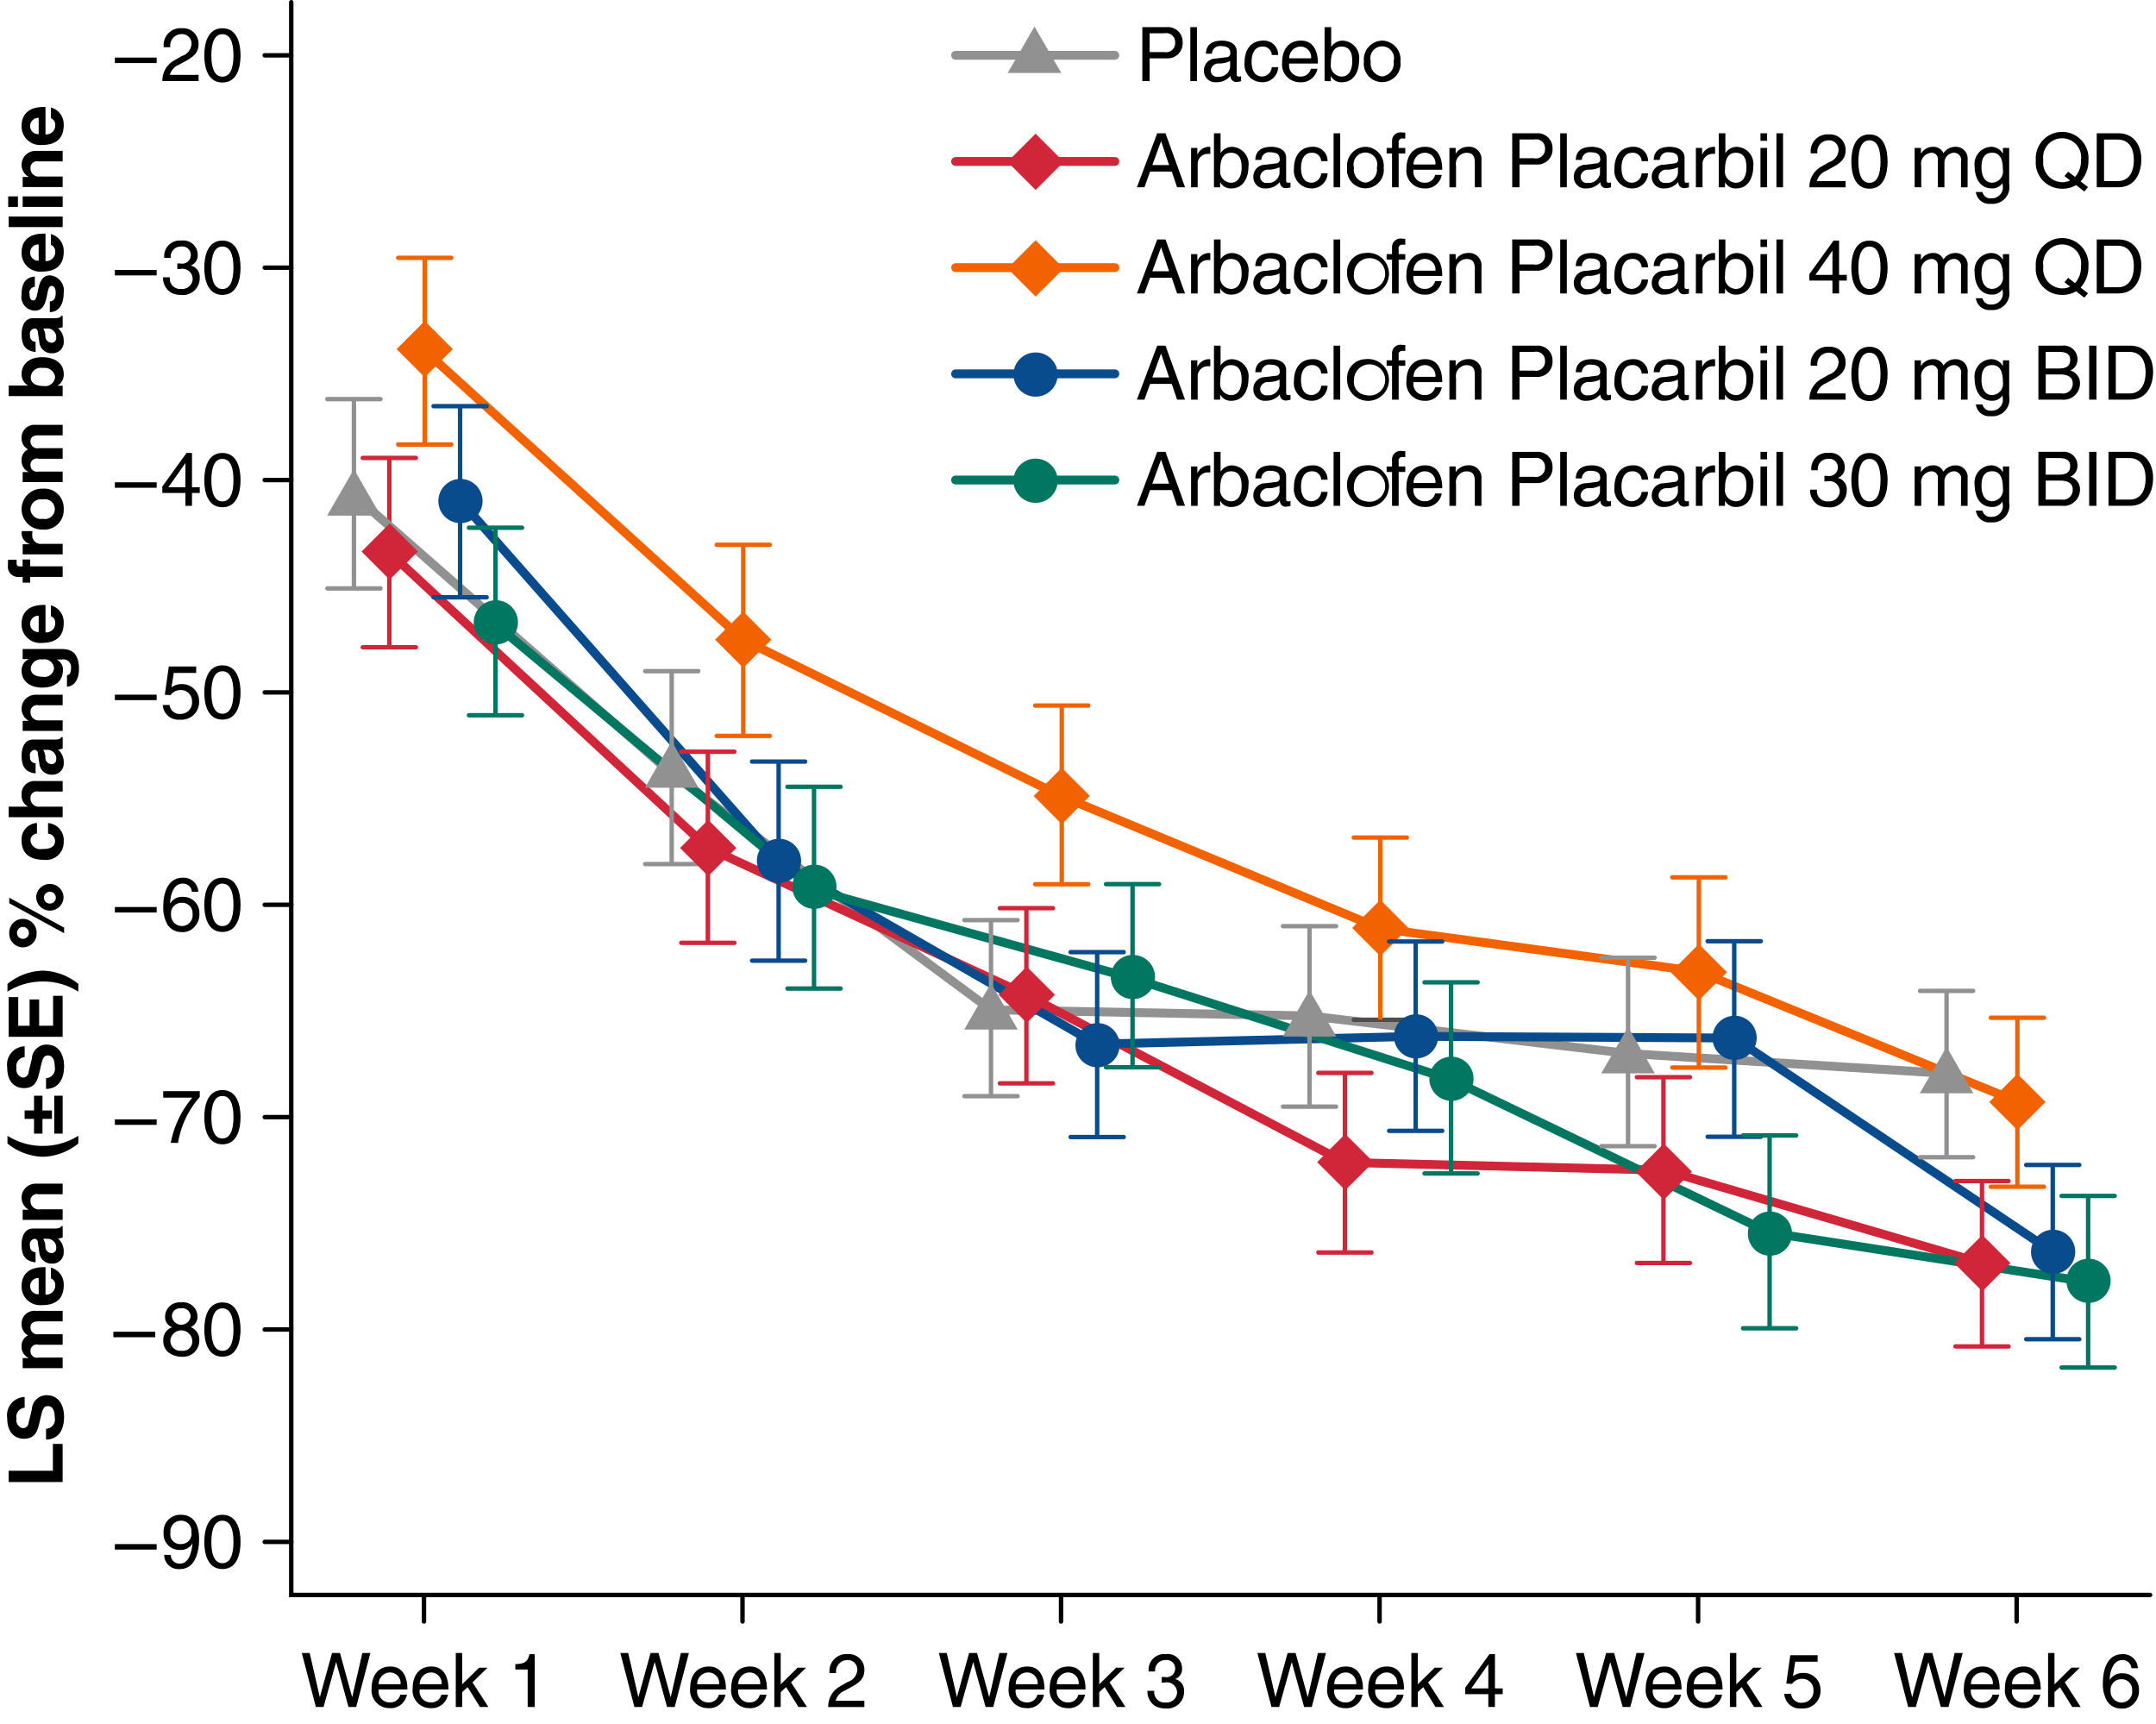 <svg id="Layer_1" data-name="Layer 1" xmlns="http://www.w3.org/2000/svg" viewBox="0 0 243.668 194.828">
  <defs>
    <style>
      .cls-1, .cls-11, .cls-12, .cls-13, .cls-14, .cls-15, .cls-16, .cls-17, .cls-18, .cls-19, .cls-20, .cls-21, .cls-3, .cls-4, .cls-5, .cls-6, .cls-7 {
        fill: none;
      }

      .cls-1 {
        stroke: #000;
      }

      .cls-1, .cls-11, .cls-13, .cls-15, .cls-17, .cls-18, .cls-20, .cls-3, .cls-4, .cls-5, .cls-6, .cls-7 {
        stroke-linecap: round;
      }

      .cls-1, .cls-10, .cls-11, .cls-12, .cls-13, .cls-14, .cls-15, .cls-16, .cls-17, .cls-18, .cls-19, .cls-2, .cls-20, .cls-21, .cls-22, .cls-3, .cls-4, .cls-5, .cls-6, .cls-7, .cls-8, .cls-9 {
        stroke-miterlimit: 10;
      }

      .cls-1, .cls-10, .cls-11, .cls-12, .cls-13, .cls-14, .cls-15, .cls-16, .cls-17, .cls-18, .cls-19, .cls-2, .cls-20, .cls-21, .cls-22, .cls-8, .cls-9 {
        stroke-width: 0.5px;
      }

      .cls-2 {
        fill: #919191;
      }

      .cls-15, .cls-16, .cls-2, .cls-3 {
        stroke: #919191;
      }

      .cls-13, .cls-14, .cls-4, .cls-9 {
        stroke: #d12639;
      }

      .cls-10, .cls-11, .cls-12, .cls-5 {
        stroke: #f26300;
      }

      .cls-18, .cls-19, .cls-6, .cls-8 {
        stroke: #084c8e;
      }

      .cls-20, .cls-21, .cls-22, .cls-7 {
        stroke: #017661;
      }

      .cls-8 {
        fill: #084c8e;
      }

      .cls-9 {
        fill: #d12639;
      }

      .cls-10 {
        fill: #f26300;
      }

      .cls-17 {
        stroke: #4d4d4d;
      }

      .cls-22 {
        fill: #017661;
      }
    </style>
  </defs>
  <title>XPT6268_Figure-02C</title>
  <g>
    <path d="M35.708,24.793H30.982v-0.62h4.726v0.62Z" transform="translate(-18 -17.668)"/>
    <path d="M36.507,23a1.906,1.906,0,0,1,2.065-2.142,1.749,1.749,0,0,1,1.87,1.785c0,1.071-.706,1.521-1.6,2l-0.621.34A1.717,1.717,0,0,0,37.2,26.127h3.247v0.706H36.354a2.6,2.6,0,0,1,1.4-2.371L38.546,24a1.524,1.524,0,0,0,1.1-1.394,1.069,1.069,0,0,0-1.182-1.08A1.272,1.272,0,0,0,37.255,23H36.507Z" transform="translate(-18 -17.668)"/>
    <path d="M43.137,26.995c-1.717,0-2.048-1.828-2.048-3.068s0.332-3.068,2.048-3.068,2.048,1.828,2.048,3.068S44.854,26.995,43.137,26.995Zm0-5.465c-0.858,0-1.25.9-1.25,2.4s0.391,2.4,1.25,2.4,1.25-.9,1.25-2.4S44,21.529,43.137,21.529Z" transform="translate(-18 -17.668)"/>
    <path d="M35.708,48.793H30.982v-0.62h4.726v0.62Z" transform="translate(-18 -17.668)"/>
    <path d="M38.037,47.434c0.127,0.008.264,0.017,0.391,0.017a0.972,0.972,0,0,0,1.139-.977,0.957,0.957,0,0,0-1.1-.944A1.139,1.139,0,0,0,37.3,46.813H36.566A1.76,1.76,0,0,1,38.5,44.858a1.621,1.621,0,0,1,1.844,1.573,1.2,1.2,0,0,1-.765,1.232V47.68a1.334,1.334,0,0,1,.994,1.394,1.9,1.9,0,0,1-2.15,1.921,2.358,2.358,0,0,1-1.1-.264,1.928,1.928,0,0,1-.892-1.725H37.2a1.163,1.163,0,0,0,1.275,1.317,1.177,1.177,0,0,0,1.3-1.156,1.152,1.152,0,0,0-1.394-1.1c-0.11,0-.229.008-0.34,0.008V47.434Z" transform="translate(-18 -17.668)"/>
    <path d="M43.137,50.995c-1.717,0-2.048-1.828-2.048-3.068s0.332-3.068,2.048-3.068,2.048,1.828,2.048,3.068S44.854,50.995,43.137,50.995Zm0-5.465c-0.858,0-1.25.9-1.25,2.4s0.391,2.4,1.25,2.4,1.25-.9,1.25-2.4S44,45.529,43.137,45.529Z" transform="translate(-18 -17.668)"/>
    <path d="M35.708,72.793H30.982v-0.62h4.726v0.62Z" transform="translate(-18 -17.668)"/>
    <path d="M39.7,73.38v1.453H38.955V73.38H36.345V72.649l2.737-3.791H39.7v3.876h0.875V73.38H39.7Zm-2.669-.646h1.921V70.022H38.938Z" transform="translate(-18 -17.668)"/>
    <path d="M43.137,74.995c-1.717,0-2.048-1.828-2.048-3.068s0.332-3.068,2.048-3.068,2.048,1.828,2.048,3.068S44.854,74.995,43.137,74.995Zm0-5.465c-0.858,0-1.25.9-1.25,2.4s0.391,2.4,1.25,2.4,1.25-.9,1.25-2.4S44,69.529,43.137,69.529Z" transform="translate(-18 -17.668)"/>
    <path d="M35.708,96.793H30.982v-0.62h4.726v0.62Z" transform="translate(-18 -17.668)"/>
    <path d="M37.382,95.357a1.827,1.827,0,0,1,1.156-.374A1.9,1.9,0,0,1,40.5,96.9a1.987,1.987,0,0,1-2.167,2.1A1.757,1.757,0,0,1,36.4,97.346h0.773a1.121,1.121,0,0,0,1.266,1A1.273,1.273,0,0,0,39.7,96.98a1.248,1.248,0,0,0-1.326-1.326,1.379,1.379,0,0,0-1.1.569l-0.646-.034,0.45-3.2H40.17v0.731H37.637Z" transform="translate(-18 -17.668)"/>
    <path d="M43.137,98.995c-1.717,0-2.048-1.828-2.048-3.068s0.332-3.068,2.048-3.068,2.048,1.828,2.048,3.068S44.854,98.995,43.137,98.995Zm0-5.465c-0.858,0-1.25.9-1.25,2.4s0.391,2.4,1.25,2.4,1.25-.9,1.25-2.4S44,93.529,43.137,93.529Z" transform="translate(-18 -17.668)"/>
    <path d="M35.708,120.793H30.982v-0.62h4.726v0.62Z" transform="translate(-18 -17.668)"/>
    <path d="M39.677,118.447a0.974,0.974,0,0,0-1.028-.918c-1.173,0-1.419,1.581-1.419,2.21l0.017,0.017a1.538,1.538,0,0,1,1.419-.731,1.815,1.815,0,0,1,1.87,1.9,2.014,2.014,0,0,1-.569,1.5,1.754,1.754,0,0,1-1.513.578,1.837,1.837,0,0,1-1.539-.867,3.86,3.86,0,0,1-.459-2.074c0-1.309.425-3.2,2.21-3.2a1.647,1.647,0,0,1,1.742,1.589H39.677Zm-1.088,3.876a1.212,1.212,0,0,0,1.173-1.369,1.166,1.166,0,0,0-1.207-1.258,1.184,1.184,0,0,0-1.224,1.3A1.236,1.236,0,0,0,38.589,122.323Z" transform="translate(-18 -17.668)"/>
    <path d="M43.137,122.995c-1.717,0-2.048-1.828-2.048-3.068s0.332-3.068,2.048-3.068,2.048,1.828,2.048,3.068S44.854,122.995,43.137,122.995Zm0-5.465c-0.858,0-1.25.9-1.25,2.4s0.391,2.4,1.25,2.4,1.25-.9,1.25-2.4S44,117.529,43.137,117.529Z" transform="translate(-18 -17.668)"/>
    <path d="M35.708,144.793H30.982v-0.62h4.726v0.62Z" transform="translate(-18 -17.668)"/>
    <path d="M36.447,140.985h4.13v0.655a10.4,10.4,0,0,0-2.456,5.193H37.3a11.07,11.07,0,0,1,2.439-5.117H36.447v-0.731Z" transform="translate(-18 -17.668)"/>
    <path d="M43.137,146.995c-1.717,0-2.048-1.828-2.048-3.068s0.332-3.068,2.048-3.068,2.048,1.828,2.048,3.068S44.854,146.995,43.137,146.995Zm0-5.465c-0.858,0-1.25.9-1.25,2.4s0.391,2.4,1.25,2.4,1.25-.9,1.25-2.4S44,141.529,43.137,141.529Z" transform="translate(-18 -17.668)"/>
    <path d="M35.538,168.793H30.812v-0.62h4.726v0.62Z" transform="translate(-18 -17.668)"/>
    <path d="M39.549,167.654a1.508,1.508,0,0,1,.978,1.454,1.834,1.834,0,0,1-2.023,1.887,2.449,2.449,0,0,1-1.436-.459,1.672,1.672,0,0,1-.612-1.419,1.475,1.475,0,0,1,1.012-1.454,1.184,1.184,0,0,1-.808-1.164,1.632,1.632,0,0,1,1.811-1.641,1.619,1.619,0,0,1,1.844,1.539A1.256,1.256,0,0,1,39.549,167.654Zm-2.294,1.479a1.137,1.137,0,0,0,1.275,1.19,1.05,1.05,0,0,0,1.2-1.13A1.242,1.242,0,0,0,37.255,169.133Zm2.286-2.711a0.94,0.94,0,0,0-1.113-.893,0.892,0.892,0,0,0-.995.935A1.061,1.061,0,0,0,39.541,166.422Z" transform="translate(-18 -17.668)"/>
    <path d="M43.137,170.995c-1.717,0-2.048-1.828-2.048-3.068s0.332-3.068,2.048-3.068,2.048,1.828,2.048,3.068S44.854,170.995,43.137,170.995Zm0-5.465c-0.858,0-1.25.9-1.25,2.4s0.391,2.4,1.25,2.4,1.25-.9,1.25-2.4S44,165.529,43.137,165.529Z" transform="translate(-18 -17.668)"/>
    <path d="M35.708,192.793H30.982v-0.62h4.726v0.62Z" transform="translate(-18 -17.668)"/>
    <path d="M36.49,190.906a1.893,1.893,0,0,1,1.921-2.048c1.9,0,2.091,1.8,2.091,2.771,0,0.637-.11,3.366-2.167,3.366a1.608,1.608,0,0,1-1.776-1.6h0.748a0.95,0.95,0,0,0,1.011.978c0.816,0,1.25-.688,1.437-2.235l-0.017-.017a1.52,1.52,0,0,1-1.368.714A1.794,1.794,0,0,1,36.49,190.906Zm3.136-.1a1.146,1.146,0,0,0-1.207-1.275,1.191,1.191,0,0,0-1.156,1.343,1.1,1.1,0,0,0,1.215,1.292A1.145,1.145,0,0,0,39.626,190.8Z" transform="translate(-18 -17.668)"/>
    <path d="M43.137,194.995c-1.717,0-2.048-1.828-2.048-3.068s0.332-3.068,2.048-3.068,2.048,1.828,2.048,3.068S44.854,194.995,43.137,194.995Zm0-5.465c-0.858,0-1.25.9-1.25,2.4s0.391,2.4,1.25,2.4,1.25-.9,1.25-2.4S44,189.529,43.137,189.529Z" transform="translate(-18 -17.668)"/>
  </g>
  <g>
    <path d="M147.93,26.833h-0.824v-6.1h2.745a1.668,1.668,0,0,1,1.811,1.717,1.7,1.7,0,0,1-1.811,1.811H147.93v2.575Zm0-3.281h1.641a1.033,1.033,0,0,0,1.241-1.1,1,1,0,0,0-1.207-1.02H147.93v2.116Z" transform="translate(-18 -17.668)"/>
    <path d="M153.277,26.833h-0.748v-6.1h0.748v6.1Z" transform="translate(-18 -17.668)"/>
    <path d="M154.288,23.739c0.034-1.062.74-1.479,1.836-1.479,0.357,0,1.649.1,1.649,1.241v2.558a0.226,0.226,0,0,0,.247.264,1.41,1.41,0,0,0,.246-0.034v0.544a1.375,1.375,0,0,1-.408.085,0.653,0.653,0,0,1-.791-0.68,2.021,2.021,0,0,1-1.606.722,1.281,1.281,0,0,1-1.394-1.283,1.336,1.336,0,0,1,1.351-1.394l1.232-.153a0.419,0.419,0,0,0,.391-0.527c0-.468-0.34-0.723-1.045-0.723a0.885,0.885,0,0,0-1.02.858h-0.688Zm2.737,0.825a2.742,2.742,0,0,1-1.232.28,0.876,0.876,0,0,0-.952.722,0.7,0.7,0,0,0,.807.773,1.275,1.275,0,0,0,1.377-1.045v-0.73Z" transform="translate(-18 -17.668)"/>
    <path d="M161.734,23.883a0.99,0.99,0,0,0-1.054-.952c-0.926,0-1.224.884-1.224,1.674,0,0.765.187,1.708,1.215,1.708a1.132,1.132,0,0,0,1.063-1.054h0.723a1.758,1.758,0,0,1-1.811,1.7,2,2,0,0,1-1.989-2.227c0-1.377.663-2.474,2.133-2.474a1.6,1.6,0,0,1,1.666,1.624h-0.723Z" transform="translate(-18 -17.668)"/>
    <path d="M166.894,25.438a1.85,1.85,0,0,1-2,1.521,2,2,0,0,1-1.989-2.227c0-1.377.663-2.474,2.133-2.474,1.284,0,1.913,1.02,1.913,2.592h-3.247A1.244,1.244,0,0,0,165,26.314a1.129,1.129,0,0,0,1.147-.875h0.748Zm-0.714-1.181a1.2,1.2,0,0,0-1.241-1.326,1.3,1.3,0,0,0-1.232,1.326h2.474Z" transform="translate(-18 -17.668)"/>
    <path d="M167.7,26.833v-6.1h0.748v2.218h0.017a1.517,1.517,0,0,1,1.283-.688,1.948,1.948,0,0,1,1.853,2.218c0,1.063-.442,2.482-1.955,2.482a1.328,1.328,0,0,1-1.224-.68h-0.017v0.552H167.7Zm1.912-3.9c-1.08,0-1.2,1.164-1.2,1.887a1.277,1.277,0,0,0,1.215,1.5c0.816,0,1.2-.739,1.2-1.717C170.829,24.028,170.77,22.932,169.614,22.932Z" transform="translate(-18 -17.668)"/>
    <path d="M174.212,22.26a2.127,2.127,0,0,1,2.065,2.346,2.082,2.082,0,1,1-4.131,0A2.127,2.127,0,0,1,174.212,22.26Zm0,4.046a1.477,1.477,0,0,0,1.292-1.7,1.341,1.341,0,1,0-2.584,0A1.477,1.477,0,0,0,174.212,26.306Z" transform="translate(-18 -17.668)"/>
    <path d="M147.981,37.056l-0.638,1.776h-0.85l2.294-6.1h0.935l2.21,6.1h-0.9l-0.6-1.776h-2.448Zm2.15-.731-0.9-2.686h-0.017l-0.978,2.686h1.9Z" transform="translate(-18 -17.668)"/>
    <path d="M153.362,38.833h-0.748V34.388h0.706v0.739h0.017a1.444,1.444,0,0,1,1.25-.867,0.6,0.6,0,0,1,.2.026v0.773H154.5a1.13,1.13,0,0,0-1.139,1.189v2.584Z" transform="translate(-18 -17.668)"/>
    <path d="M155.2,38.833v-6.1h0.748v2.218h0.017a1.517,1.517,0,0,1,1.283-.688,1.948,1.948,0,0,1,1.853,2.218c0,1.063-.442,2.482-1.955,2.482a1.328,1.328,0,0,1-1.224-.68H155.9v0.552H155.2Zm1.912-3.9c-1.08,0-1.2,1.164-1.2,1.887a1.277,1.277,0,0,0,1.215,1.5c0.816,0,1.2-.739,1.2-1.717C158.326,36.028,158.266,34.932,157.11,34.932Z" transform="translate(-18 -17.668)"/>
    <path d="M159.873,35.739c0.034-1.062.74-1.479,1.836-1.479,0.357,0,1.649.1,1.649,1.241v2.558a0.226,0.226,0,0,0,.247.264,1.41,1.41,0,0,0,.246-0.034v0.544a1.375,1.375,0,0,1-.408.085,0.653,0.653,0,0,1-.791-0.68,2.021,2.021,0,0,1-1.606.722,1.281,1.281,0,0,1-1.394-1.283A1.336,1.336,0,0,1,161,36.283l1.232-.153a0.419,0.419,0,0,0,.391-0.527c0-.468-0.34-0.723-1.045-0.723a0.885,0.885,0,0,0-1.02.858h-0.688Zm2.737,0.825a2.742,2.742,0,0,1-1.232.28,0.876,0.876,0,0,0-.952.722,0.7,0.7,0,0,0,.807.773,1.274,1.274,0,0,0,1.377-1.045v-0.73Z" transform="translate(-18 -17.668)"/>
    <path d="M167.318,35.883a0.99,0.99,0,0,0-1.054-.952c-0.926,0-1.224.884-1.224,1.674,0,0.765.187,1.708,1.215,1.708a1.132,1.132,0,0,0,1.063-1.054h0.723a1.758,1.758,0,0,1-1.811,1.7,2,2,0,0,1-1.989-2.227c0-1.377.663-2.474,2.133-2.474a1.6,1.6,0,0,1,1.666,1.624h-0.723Z" transform="translate(-18 -17.668)"/>
    <path d="M169.469,38.833h-0.748v-6.1h0.748v6.1Z" transform="translate(-18 -17.668)"/>
    <path d="M172.316,34.26a2.127,2.127,0,0,1,2.065,2.346,2.082,2.082,0,1,1-4.131,0A2.127,2.127,0,0,1,172.316,34.26Zm0,4.046a1.477,1.477,0,0,0,1.292-1.7,1.341,1.341,0,1,0-2.584,0A1.477,1.477,0,0,0,172.316,38.306Z" transform="translate(-18 -17.668)"/>
    <path d="M176.074,35.008v3.825h-0.748V35.008h-0.612v-0.62h0.612V33.623a0.958,0.958,0,0,1,1.156-.978c0.11,0,.221.009,0.34,0.017v0.671c-0.093-.008-0.212-0.017-0.306-0.017a0.413,0.413,0,0,0-.442.519v0.553h0.748v0.62h-0.748Z" transform="translate(-18 -17.668)"/>
    <path d="M180.944,37.438a1.85,1.85,0,0,1-2,1.521,2,2,0,0,1-1.989-2.227c0-1.377.663-2.474,2.133-2.474,1.284,0,1.913,1.02,1.913,2.592h-3.247a1.244,1.244,0,0,0,1.292,1.462,1.129,1.129,0,0,0,1.147-.875h0.748Zm-0.714-1.181a1.2,1.2,0,0,0-1.241-1.326,1.3,1.3,0,0,0-1.232,1.326h2.474Z" transform="translate(-18 -17.668)"/>
    <path d="M185.432,38.833h-0.748V36.1c0-.773-0.221-1.164-0.952-1.164a1.246,1.246,0,0,0-1.173,1.479v2.422h-0.748V34.388h0.706v0.629h0.017a1.612,1.612,0,0,1,1.343-.757,1.4,1.4,0,0,1,1.555,1.547v3.026Z" transform="translate(-18 -17.668)"/>
    <path d="M189.733,38.833h-0.824v-6.1h2.745a1.668,1.668,0,0,1,1.811,1.717,1.7,1.7,0,0,1-1.811,1.811h-1.921v2.575Zm0-3.281h1.641a1.033,1.033,0,0,0,1.241-1.1,1,1,0,0,0-1.207-1.02h-1.674v2.116Z" transform="translate(-18 -17.668)"/>
    <path d="M195.08,38.833h-0.748v-6.1h0.748v6.1Z" transform="translate(-18 -17.668)"/>
    <path d="M196.091,35.739c0.034-1.062.74-1.479,1.836-1.479,0.357,0,1.649.1,1.649,1.241v2.558a0.226,0.226,0,0,0,.247.264,1.41,1.41,0,0,0,.246-0.034v0.544a1.375,1.375,0,0,1-.408.085,0.653,0.653,0,0,1-.791-0.68,2.021,2.021,0,0,1-1.606.722,1.281,1.281,0,0,1-1.394-1.283,1.336,1.336,0,0,1,1.351-1.394l1.232-.153a0.419,0.419,0,0,0,.391-0.527c0-.468-0.34-0.723-1.045-0.723a0.885,0.885,0,0,0-1.02.858h-0.688Zm2.737,0.825a2.742,2.742,0,0,1-1.232.28,0.876,0.876,0,0,0-.952.722,0.7,0.7,0,0,0,.807.773,1.275,1.275,0,0,0,1.377-1.045v-0.73Z" transform="translate(-18 -17.668)"/>
    <path d="M203.537,35.883a0.99,0.99,0,0,0-1.054-.952c-0.926,0-1.224.884-1.224,1.674,0,0.765.187,1.708,1.215,1.708a1.132,1.132,0,0,0,1.063-1.054h0.723a1.758,1.758,0,0,1-1.811,1.7,2,2,0,0,1-1.989-2.227c0-1.377.663-2.474,2.133-2.474a1.6,1.6,0,0,1,1.666,1.624h-0.723Z" transform="translate(-18 -17.668)"/>
    <path d="M204.9,35.739c0.034-1.062.74-1.479,1.836-1.479,0.357,0,1.649.1,1.649,1.241v2.558a0.226,0.226,0,0,0,.247.264,1.41,1.41,0,0,0,.246-0.034v0.544a1.375,1.375,0,0,1-.408.085,0.653,0.653,0,0,1-.791-0.68,2.021,2.021,0,0,1-1.606.722,1.281,1.281,0,0,1-1.394-1.283,1.336,1.336,0,0,1,1.351-1.394l1.232-.153a0.419,0.419,0,0,0,.391-0.527c0-.468-0.34-0.723-1.045-0.723a0.885,0.885,0,0,0-1.02.858H204.9Zm2.737,0.825a2.742,2.742,0,0,1-1.232.28,0.876,0.876,0,0,0-.952.722,0.7,0.7,0,0,0,.807.773,1.274,1.274,0,0,0,1.377-1.045v-0.73Z" transform="translate(-18 -17.668)"/>
    <path d="M210.414,38.833h-0.748V34.388h0.706v0.739h0.017a1.444,1.444,0,0,1,1.25-.867,0.6,0.6,0,0,1,.2.026v0.773h-0.281a1.13,1.13,0,0,0-1.139,1.189v2.584Z" transform="translate(-18 -17.668)"/>
    <path d="M212.25,38.833v-6.1H213v2.218h0.017a1.517,1.517,0,0,1,1.283-.688,1.948,1.948,0,0,1,1.853,2.218c0,1.063-.442,2.482-1.955,2.482a1.328,1.328,0,0,1-1.224-.68h-0.017v0.552H212.25Zm1.912-3.9c-1.08,0-1.2,1.164-1.2,1.887a1.277,1.277,0,0,0,1.215,1.5c0.816,0,1.2-.739,1.2-1.717C215.377,36.028,215.317,34.932,214.162,34.932Z" transform="translate(-18 -17.668)"/>
    <path d="M216.967,33.58V32.73h0.748v0.85h-0.748Zm0.748,5.252h-0.748V34.388h0.748v4.445Z" transform="translate(-18 -17.668)"/>
    <path d="M219.517,38.833h-0.748v-6.1h0.748v6.1Z" transform="translate(-18 -17.668)"/>
    <path d="M222.653,35a1.906,1.906,0,0,1,2.065-2.142,1.749,1.749,0,0,1,1.87,1.785c0,1.071-.706,1.521-1.6,2l-0.621.34a1.717,1.717,0,0,0-1.028,1.147h3.247v0.706H222.5a2.6,2.6,0,0,1,1.4-2.371l0.79-.459a1.524,1.524,0,0,0,1.1-1.394,1.069,1.069,0,0,0-1.182-1.08A1.272,1.272,0,0,0,223.4,35h-0.748Z" transform="translate(-18 -17.668)"/>
    <path d="M229.283,38.994c-1.717,0-2.048-1.828-2.048-3.068s0.332-3.068,2.048-3.068,2.048,1.828,2.048,3.068S231,38.994,229.283,38.994Zm0-5.465c-0.858,0-1.25.9-1.25,2.4s0.391,2.4,1.25,2.4,1.25-.9,1.25-2.4S230.142,33.529,229.283,33.529Z" transform="translate(-18 -17.668)"/>
    <path d="M234.392,34.388H235.1v0.629h0.017a1.559,1.559,0,0,1,1.343-.757,1.2,1.2,0,0,1,1.182.723A1.628,1.628,0,0,1,239,34.26a1.339,1.339,0,0,1,1.376,1.5v3.077h-0.748V35.96a0.822,0.822,0,0,0-.825-1.028,1.128,1.128,0,0,0-1.045,1.189v2.711H237.01V35.756a0.709,0.709,0,0,0-.7-0.824,1.246,1.246,0,0,0-1.173,1.479v2.422h-0.748V34.388Z" transform="translate(-18 -17.668)"/>
    <path d="M245.076,38.467A1.9,1.9,0,0,1,243.01,40.7a1.526,1.526,0,0,1-1.7-1.326h0.748a0.913,0.913,0,0,0,1,.706,1.248,1.248,0,0,0,1.267-1.564V38.331h-0.017v0.034a1.336,1.336,0,0,1-1.181.595c-1.513,0-1.955-1.419-1.955-2.482a1.948,1.948,0,0,1,1.853-2.218,1.5,1.5,0,0,1,1.326.757h0.017V34.388h0.706v4.08Zm-1.929-.153a1.277,1.277,0,0,0,1.215-1.5c0-.723-0.119-1.887-1.2-1.887-1.156,0-1.215,1.1-1.215,1.666C241.948,37.575,242.33,38.314,243.146,38.314Z" transform="translate(-18 -17.668)"/>
    <path d="M253.567,39.309l-0.935-.723a2.89,2.89,0,0,1-1.572.408,2.955,2.955,0,0,1-2.975-3.213,2.983,2.983,0,1,1,5.949,0,3.458,3.458,0,0,1-.884,2.388l0.833,0.646Zm-1.827-2.244,0.773,0.6a2.631,2.631,0,0,0,.672-1.887,2.151,2.151,0,1,0-4.25,0,2.194,2.194,0,0,0,2.125,2.482,2,2,0,0,0,.9-0.2l-0.637-.493Z" transform="translate(-18 -17.668)"/>
    <path d="M254.97,32.73h2.473c1.589,0,2.567,1.207,2.567,2.966,0,1.369-.6,3.136-2.6,3.136H254.97v-6.1Zm0.824,5.4h1.6c1.071,0,1.768-.841,1.768-2.379s-0.706-2.312-1.827-2.312h-1.539v4.691Z" transform="translate(-18 -17.668)"/>
    <path d="M147.981,49.056l-0.638,1.776h-0.85l2.294-6.1h0.935l2.21,6.1h-0.9l-0.6-1.776h-2.448Zm2.15-.731-0.9-2.686h-0.017l-0.978,2.686h1.9Z" transform="translate(-18 -17.668)"/>
    <path d="M153.362,50.833h-0.748V46.388h0.706v0.739h0.017a1.444,1.444,0,0,1,1.25-.867,0.6,0.6,0,0,1,.2.026v0.773H154.5a1.13,1.13,0,0,0-1.139,1.189v2.584Z" transform="translate(-18 -17.668)"/>
    <path d="M155.2,50.833v-6.1h0.748v2.218h0.017a1.517,1.517,0,0,1,1.283-.688,1.948,1.948,0,0,1,1.853,2.218c0,1.063-.442,2.482-1.955,2.482a1.328,1.328,0,0,1-1.224-.68H155.9v0.552H155.2Zm1.912-3.9c-1.08,0-1.2,1.164-1.2,1.887a1.277,1.277,0,0,0,1.215,1.5c0.816,0,1.2-.739,1.2-1.717C158.326,48.028,158.266,46.932,157.11,46.932Z" transform="translate(-18 -17.668)"/>
    <path d="M159.873,47.739c0.034-1.062.74-1.479,1.836-1.479,0.357,0,1.649.1,1.649,1.241v2.558a0.226,0.226,0,0,0,.247.264,1.41,1.41,0,0,0,.246-0.034v0.544a1.375,1.375,0,0,1-.408.085,0.653,0.653,0,0,1-.791-0.68,2.021,2.021,0,0,1-1.606.722,1.281,1.281,0,0,1-1.394-1.283A1.336,1.336,0,0,1,161,48.283l1.232-.153a0.419,0.419,0,0,0,.391-0.527c0-.468-0.34-0.723-1.045-0.723a0.885,0.885,0,0,0-1.02.858h-0.688Zm2.737,0.825a2.742,2.742,0,0,1-1.232.28,0.876,0.876,0,0,0-.952.722,0.7,0.7,0,0,0,.807.773,1.274,1.274,0,0,0,1.377-1.045v-0.73Z" transform="translate(-18 -17.668)"/>
    <path d="M167.318,47.883a0.99,0.99,0,0,0-1.054-.952c-0.926,0-1.224.884-1.224,1.674,0,0.765.187,1.708,1.215,1.708a1.132,1.132,0,0,0,1.063-1.054h0.723a1.758,1.758,0,0,1-1.811,1.7,2,2,0,0,1-1.989-2.227c0-1.377.663-2.474,2.133-2.474a1.6,1.6,0,0,1,1.666,1.624h-0.723Z" transform="translate(-18 -17.668)"/>
    <path d="M169.469,50.833h-0.748v-6.1h0.748v6.1Z" transform="translate(-18 -17.668)"/>
    <path d="M172.316,46.26a2.365,2.365,0,1,1-2.065,2.346A2.127,2.127,0,0,1,172.316,46.26Zm0,4.046a1.764,1.764,0,1,0-1.292-1.7A1.477,1.477,0,0,0,172.316,50.306Z" transform="translate(-18 -17.668)"/>
    <path d="M176.074,47.008v3.825h-0.748V47.008h-0.612v-0.62h0.612V45.623a0.958,0.958,0,0,1,1.156-.978c0.11,0,.221.009,0.34,0.017v0.671c-0.093-.008-0.212-0.017-0.306-0.017a0.413,0.413,0,0,0-.442.519v0.553h0.748v0.62h-0.748Z" transform="translate(-18 -17.668)"/>
    <path d="M180.944,49.438a1.85,1.85,0,0,1-2,1.521,2,2,0,0,1-1.989-2.227c0-1.377.663-2.474,2.133-2.474,1.284,0,1.913,1.02,1.913,2.592h-3.247a1.244,1.244,0,0,0,1.292,1.462,1.129,1.129,0,0,0,1.147-.875h0.748Zm-0.714-1.181a1.2,1.2,0,0,0-1.241-1.326,1.3,1.3,0,0,0-1.232,1.326h2.474Z" transform="translate(-18 -17.668)"/>
    <path d="M185.432,50.833h-0.748V48.1c0-.773-0.221-1.164-0.952-1.164a1.246,1.246,0,0,0-1.173,1.479v2.422h-0.748V46.388h0.706v0.629h0.017a1.612,1.612,0,0,1,1.343-.757,1.4,1.4,0,0,1,1.555,1.547v3.026Z" transform="translate(-18 -17.668)"/>
    <path d="M189.733,50.833h-0.824v-6.1h2.745a1.668,1.668,0,0,1,1.811,1.717,1.7,1.7,0,0,1-1.811,1.811h-1.921v2.575Zm0-3.281h1.641a1.033,1.033,0,0,0,1.241-1.1,1,1,0,0,0-1.207-1.02h-1.674v2.116Z" transform="translate(-18 -17.668)"/>
    <path d="M195.08,50.833h-0.748v-6.1h0.748v6.1Z" transform="translate(-18 -17.668)"/>
    <path d="M196.091,47.739c0.034-1.062.74-1.479,1.836-1.479,0.357,0,1.649.1,1.649,1.241v2.558a0.226,0.226,0,0,0,.247.264,1.41,1.41,0,0,0,.246-0.034v0.544a1.375,1.375,0,0,1-.408.085,0.653,0.653,0,0,1-.791-0.68,2.021,2.021,0,0,1-1.606.722,1.281,1.281,0,0,1-1.394-1.283,1.336,1.336,0,0,1,1.351-1.394l1.232-.153a0.419,0.419,0,0,0,.391-0.527c0-.468-0.34-0.723-1.045-0.723a0.885,0.885,0,0,0-1.02.858h-0.688Zm2.737,0.825a2.742,2.742,0,0,1-1.232.28,0.876,0.876,0,0,0-.952.722,0.7,0.7,0,0,0,.807.773,1.275,1.275,0,0,0,1.377-1.045v-0.73Z" transform="translate(-18 -17.668)"/>
    <path d="M203.537,47.883a0.99,0.99,0,0,0-1.054-.952c-0.926,0-1.224.884-1.224,1.674,0,0.765.187,1.708,1.215,1.708a1.132,1.132,0,0,0,1.063-1.054h0.723a1.758,1.758,0,0,1-1.811,1.7,2,2,0,0,1-1.989-2.227c0-1.377.663-2.474,2.133-2.474a1.6,1.6,0,0,1,1.666,1.624h-0.723Z" transform="translate(-18 -17.668)"/>
    <path d="M204.9,47.739c0.034-1.062.74-1.479,1.836-1.479,0.357,0,1.649.1,1.649,1.241v2.558a0.226,0.226,0,0,0,.247.264,1.41,1.41,0,0,0,.246-0.034v0.544a1.375,1.375,0,0,1-.408.085,0.653,0.653,0,0,1-.791-0.68,2.021,2.021,0,0,1-1.606.722,1.281,1.281,0,0,1-1.394-1.283,1.336,1.336,0,0,1,1.351-1.394l1.232-.153a0.419,0.419,0,0,0,.391-0.527c0-.468-0.34-0.723-1.045-0.723a0.885,0.885,0,0,0-1.02.858H204.9Zm2.737,0.825a2.742,2.742,0,0,1-1.232.28,0.876,0.876,0,0,0-.952.722,0.7,0.7,0,0,0,.807.773,1.274,1.274,0,0,0,1.377-1.045v-0.73Z" transform="translate(-18 -17.668)"/>
    <path d="M210.414,50.833h-0.748V46.388h0.706v0.739h0.017a1.444,1.444,0,0,1,1.25-.867,0.6,0.6,0,0,1,.2.026v0.773h-0.281a1.13,1.13,0,0,0-1.139,1.189v2.584Z" transform="translate(-18 -17.668)"/>
    <path d="M212.25,50.833v-6.1H213v2.218h0.017a1.517,1.517,0,0,1,1.283-.688,1.948,1.948,0,0,1,1.853,2.218c0,1.063-.442,2.482-1.955,2.482a1.328,1.328,0,0,1-1.224-.68h-0.017v0.552H212.25Zm1.912-3.9c-1.08,0-1.2,1.164-1.2,1.887a1.277,1.277,0,0,0,1.215,1.5c0.816,0,1.2-.739,1.2-1.717C215.377,48.028,215.317,46.932,214.162,46.932Z" transform="translate(-18 -17.668)"/>
    <path d="M216.967,45.58V44.73h0.748v0.85h-0.748Zm0.748,5.252h-0.748V46.388h0.748v4.445Z" transform="translate(-18 -17.668)"/>
    <path d="M219.517,50.833h-0.748v-6.1h0.748v6.1Z" transform="translate(-18 -17.668)"/>
    <path d="M225.849,49.379v1.453H225.1V49.379h-2.609V48.648l2.737-3.791h0.621v3.876h0.875v0.646h-0.875Zm-2.669-.646H225.1V46.022h-0.017Z" transform="translate(-18 -17.668)"/>
    <path d="M229.283,50.994c-1.717,0-2.048-1.828-2.048-3.068s0.332-3.068,2.048-3.068,2.048,1.828,2.048,3.068S231,50.994,229.283,50.994Zm0-5.465c-0.858,0-1.25.9-1.25,2.4s0.391,2.4,1.25,2.4,1.25-.9,1.25-2.4S230.142,45.529,229.283,45.529Z" transform="translate(-18 -17.668)"/>
    <path d="M234.392,46.388H235.1v0.629h0.017a1.559,1.559,0,0,1,1.343-.757,1.2,1.2,0,0,1,1.182.723A1.628,1.628,0,0,1,239,46.26a1.339,1.339,0,0,1,1.376,1.5v3.077h-0.748V47.96a0.822,0.822,0,0,0-.825-1.028,1.128,1.128,0,0,0-1.045,1.189v2.711H237.01V47.756a0.709,0.709,0,0,0-.7-0.824,1.246,1.246,0,0,0-1.173,1.479v2.422h-0.748V46.388Z" transform="translate(-18 -17.668)"/>
    <path d="M245.076,50.467A1.9,1.9,0,0,1,243.01,52.7a1.526,1.526,0,0,1-1.7-1.326h0.748a0.913,0.913,0,0,0,1,.706,1.248,1.248,0,0,0,1.267-1.564V50.331h-0.017v0.034a1.336,1.336,0,0,1-1.181.595c-1.513,0-1.955-1.419-1.955-2.482a1.948,1.948,0,0,1,1.853-2.218,1.5,1.5,0,0,1,1.326.757h0.017V46.388h0.706v4.08Zm-1.929-.153a1.277,1.277,0,0,0,1.215-1.5c0-.723-0.119-1.887-1.2-1.887-1.156,0-1.215,1.1-1.215,1.666C241.948,49.575,242.33,50.314,243.146,50.314Z" transform="translate(-18 -17.668)"/>
    <path d="M253.567,51.309l-0.935-.723a2.89,2.89,0,0,1-1.572.408,2.955,2.955,0,0,1-2.975-3.213,2.983,2.983,0,1,1,5.949,0,3.458,3.458,0,0,1-.884,2.388l0.833,0.646Zm-1.827-2.244,0.773,0.6a2.631,2.631,0,0,0,.672-1.887,2.151,2.151,0,1,0-4.25,0,2.194,2.194,0,0,0,2.125,2.482,2,2,0,0,0,.9-0.2l-0.637-.493Z" transform="translate(-18 -17.668)"/>
    <path d="M254.97,44.73h2.473c1.589,0,2.567,1.207,2.567,2.966,0,1.369-.6,3.136-2.6,3.136H254.97v-6.1Zm0.824,5.4h1.6c1.071,0,1.768-.841,1.768-2.379s-0.706-2.312-1.827-2.312h-1.539v4.691Z" transform="translate(-18 -17.668)"/>
    <path d="M147.981,61.056l-0.638,1.776h-0.85l2.294-6.1h0.935l2.21,6.1h-0.9l-0.6-1.776h-2.448Zm2.15-.731-0.9-2.686h-0.017l-0.978,2.686h1.9Z" transform="translate(-18 -17.668)"/>
    <path d="M153.362,62.833h-0.748V58.388h0.706v0.739h0.017a1.444,1.444,0,0,1,1.25-.867,0.6,0.6,0,0,1,.2.026v0.773H154.5a1.13,1.13,0,0,0-1.139,1.189v2.584Z" transform="translate(-18 -17.668)"/>
    <path d="M155.2,62.833v-6.1h0.748v2.218h0.017a1.517,1.517,0,0,1,1.283-.688,1.948,1.948,0,0,1,1.853,2.218c0,1.063-.442,2.482-1.955,2.482a1.328,1.328,0,0,1-1.224-.68H155.9v0.552H155.2Zm1.912-3.9c-1.08,0-1.2,1.164-1.2,1.887a1.277,1.277,0,0,0,1.215,1.5c0.816,0,1.2-.739,1.2-1.717C158.326,60.028,158.266,58.932,157.11,58.932Z" transform="translate(-18 -17.668)"/>
    <path d="M159.873,59.739c0.034-1.062.74-1.479,1.836-1.479,0.357,0,1.649.1,1.649,1.241v2.558a0.226,0.226,0,0,0,.247.264,1.41,1.41,0,0,0,.246-0.034v0.544a1.375,1.375,0,0,1-.408.085,0.653,0.653,0,0,1-.791-0.68,2.021,2.021,0,0,1-1.606.722,1.281,1.281,0,0,1-1.394-1.283A1.336,1.336,0,0,1,161,60.283l1.232-.153a0.419,0.419,0,0,0,.391-0.527c0-.468-0.34-0.723-1.045-0.723a0.885,0.885,0,0,0-1.02.858h-0.688Zm2.737,0.825a2.742,2.742,0,0,1-1.232.28,0.876,0.876,0,0,0-.952.722,0.7,0.7,0,0,0,.807.773,1.274,1.274,0,0,0,1.377-1.045v-0.73Z" transform="translate(-18 -17.668)"/>
    <path d="M167.318,59.883a0.99,0.99,0,0,0-1.054-.952c-0.926,0-1.224.884-1.224,1.674,0,0.765.187,1.708,1.215,1.708a1.132,1.132,0,0,0,1.063-1.054h0.723a1.758,1.758,0,0,1-1.811,1.7,2,2,0,0,1-1.989-2.227c0-1.377.663-2.474,2.133-2.474a1.6,1.6,0,0,1,1.666,1.624h-0.723Z" transform="translate(-18 -17.668)"/>
    <path d="M169.469,62.833h-0.748v-6.1h0.748v6.1Z" transform="translate(-18 -17.668)"/>
    <path d="M172.316,58.26a2.365,2.365,0,1,1-2.065,2.346A2.127,2.127,0,0,1,172.316,58.26Zm0,4.046a1.764,1.764,0,1,0-1.292-1.7A1.477,1.477,0,0,0,172.316,62.306Z" transform="translate(-18 -17.668)"/>
    <path d="M176.074,59.008v3.825h-0.748V59.008h-0.612v-0.62h0.612V57.623a0.958,0.958,0,0,1,1.156-.978c0.11,0,.221.009,0.34,0.017v0.671c-0.093-.008-0.212-0.017-0.306-0.017a0.413,0.413,0,0,0-.442.519v0.553h0.748v0.62h-0.748Z" transform="translate(-18 -17.668)"/>
    <path d="M180.944,61.438a1.85,1.85,0,0,1-2,1.521,2,2,0,0,1-1.989-2.227c0-1.377.663-2.474,2.133-2.474,1.284,0,1.913,1.02,1.913,2.592h-3.247a1.244,1.244,0,0,0,1.292,1.462,1.129,1.129,0,0,0,1.147-.875h0.748Zm-0.714-1.181a1.2,1.2,0,0,0-1.241-1.326,1.3,1.3,0,0,0-1.232,1.326h2.474Z" transform="translate(-18 -17.668)"/>
    <path d="M185.432,62.833h-0.748V60.1c0-.773-0.221-1.164-0.952-1.164a1.246,1.246,0,0,0-1.173,1.479v2.422h-0.748V58.388h0.706v0.629h0.017a1.612,1.612,0,0,1,1.343-.757,1.4,1.4,0,0,1,1.555,1.547v3.026Z" transform="translate(-18 -17.668)"/>
    <path d="M189.733,62.833h-0.824v-6.1h2.745a1.668,1.668,0,0,1,1.811,1.717,1.7,1.7,0,0,1-1.811,1.811h-1.921v2.575Zm0-3.281h1.641a1.033,1.033,0,0,0,1.241-1.1,1,1,0,0,0-1.207-1.02h-1.674v2.116Z" transform="translate(-18 -17.668)"/>
    <path d="M195.08,62.833h-0.748v-6.1h0.748v6.1Z" transform="translate(-18 -17.668)"/>
    <path d="M196.091,59.739c0.034-1.062.74-1.479,1.836-1.479,0.357,0,1.649.1,1.649,1.241v2.558a0.226,0.226,0,0,0,.247.264,1.41,1.41,0,0,0,.246-0.034v0.544a1.375,1.375,0,0,1-.408.085,0.653,0.653,0,0,1-.791-0.68,2.021,2.021,0,0,1-1.606.722,1.281,1.281,0,0,1-1.394-1.283,1.336,1.336,0,0,1,1.351-1.394l1.232-.153a0.419,0.419,0,0,0,.391-0.527c0-.468-0.34-0.723-1.045-0.723a0.885,0.885,0,0,0-1.02.858h-0.688Zm2.737,0.825a2.742,2.742,0,0,1-1.232.28,0.876,0.876,0,0,0-.952.722,0.7,0.7,0,0,0,.807.773,1.275,1.275,0,0,0,1.377-1.045v-0.73Z" transform="translate(-18 -17.668)"/>
    <path d="M203.537,59.883a0.99,0.99,0,0,0-1.054-.952c-0.926,0-1.224.884-1.224,1.674,0,0.765.187,1.708,1.215,1.708a1.132,1.132,0,0,0,1.063-1.054h0.723a1.758,1.758,0,0,1-1.811,1.7,2,2,0,0,1-1.989-2.227c0-1.377.663-2.474,2.133-2.474a1.6,1.6,0,0,1,1.666,1.624h-0.723Z" transform="translate(-18 -17.668)"/>
    <path d="M204.9,59.739c0.034-1.062.74-1.479,1.836-1.479,0.357,0,1.649.1,1.649,1.241v2.558a0.226,0.226,0,0,0,.247.264,1.41,1.41,0,0,0,.246-0.034v0.544a1.375,1.375,0,0,1-.408.085,0.653,0.653,0,0,1-.791-0.68,2.021,2.021,0,0,1-1.606.722,1.281,1.281,0,0,1-1.394-1.283,1.336,1.336,0,0,1,1.351-1.394l1.232-.153a0.419,0.419,0,0,0,.391-0.527c0-.468-0.34-0.723-1.045-0.723a0.885,0.885,0,0,0-1.02.858H204.9Zm2.737,0.825a2.742,2.742,0,0,1-1.232.28,0.876,0.876,0,0,0-.952.722,0.7,0.7,0,0,0,.807.773,1.274,1.274,0,0,0,1.377-1.045v-0.73Z" transform="translate(-18 -17.668)"/>
    <path d="M210.414,62.833h-0.748V58.388h0.706v0.739h0.017a1.444,1.444,0,0,1,1.25-.867,0.6,0.6,0,0,1,.2.026v0.773h-0.281a1.13,1.13,0,0,0-1.139,1.189v2.584Z" transform="translate(-18 -17.668)"/>
    <path d="M212.25,62.833v-6.1H213v2.218h0.017a1.517,1.517,0,0,1,1.283-.688,1.948,1.948,0,0,1,1.853,2.218c0,1.063-.442,2.482-1.955,2.482a1.328,1.328,0,0,1-1.224-.68h-0.017v0.552H212.25Zm1.912-3.9c-1.08,0-1.2,1.164-1.2,1.887a1.277,1.277,0,0,0,1.215,1.5c0.816,0,1.2-.739,1.2-1.717C215.377,60.028,215.317,58.932,214.162,58.932Z" transform="translate(-18 -17.668)"/>
    <path d="M216.967,57.58V56.73h0.748v0.85h-0.748Zm0.748,5.252h-0.748V58.388h0.748v4.445Z" transform="translate(-18 -17.668)"/>
    <path d="M219.517,62.833h-0.748v-6.1h0.748v6.1Z" transform="translate(-18 -17.668)"/>
    <path d="M222.653,59a1.906,1.906,0,0,1,2.065-2.142,1.749,1.749,0,0,1,1.87,1.785c0,1.071-.706,1.521-1.6,2l-0.621.34a1.717,1.717,0,0,0-1.028,1.147h3.247v0.706H222.5a2.6,2.6,0,0,1,1.4-2.371l0.79-.459a1.524,1.524,0,0,0,1.1-1.394,1.069,1.069,0,0,0-1.182-1.08A1.272,1.272,0,0,0,223.4,59h-0.748Z" transform="translate(-18 -17.668)"/>
    <path d="M229.283,62.994c-1.717,0-2.048-1.828-2.048-3.068s0.332-3.068,2.048-3.068,2.048,1.828,2.048,3.068S231,62.994,229.283,62.994Zm0-5.465c-0.858,0-1.25.9-1.25,2.4s0.391,2.4,1.25,2.4,1.25-.9,1.25-2.4S230.142,57.529,229.283,57.529Z" transform="translate(-18 -17.668)"/>
    <path d="M234.392,58.388H235.1v0.629h0.017a1.559,1.559,0,0,1,1.343-.757,1.2,1.2,0,0,1,1.182.723A1.628,1.628,0,0,1,239,58.26a1.339,1.339,0,0,1,1.376,1.5v3.077h-0.748V59.96a0.822,0.822,0,0,0-.825-1.028,1.128,1.128,0,0,0-1.045,1.189v2.711H237.01V59.756a0.709,0.709,0,0,0-.7-0.824,1.246,1.246,0,0,0-1.173,1.479v2.422h-0.748V58.388Z" transform="translate(-18 -17.668)"/>
    <path d="M245.076,62.467A1.9,1.9,0,0,1,243.01,64.7a1.526,1.526,0,0,1-1.7-1.326h0.748a0.913,0.913,0,0,0,1,.706,1.248,1.248,0,0,0,1.267-1.564V62.331h-0.017v0.034a1.336,1.336,0,0,1-1.181.595c-1.513,0-1.955-1.419-1.955-2.482a1.948,1.948,0,0,1,1.853-2.218,1.5,1.5,0,0,1,1.326.757h0.017V58.388h0.706v4.08Zm-1.929-.153a1.277,1.277,0,0,0,1.215-1.5c0-.723-0.119-1.887-1.2-1.887-1.156,0-1.215,1.1-1.215,1.666C241.948,61.575,242.33,62.314,243.146,62.314Z" transform="translate(-18 -17.668)"/>
    <path d="M248.382,56.73h2.686a1.542,1.542,0,0,1,1.726,1.539,1.343,1.343,0,0,1-.816,1.275,1.47,1.47,0,0,1,1.1,1.487,1.842,1.842,0,0,1-2.074,1.8h-2.626v-6.1Zm0.824,2.584h1.488c0.79,0,1.274-.238,1.274-0.986,0-.57-0.348-0.893-1.266-0.893h-1.5v1.878Zm0,2.813h1.76a1.1,1.1,0,0,0,1.292-1.113c0-.858-0.756-1.028-1.428-1.028h-1.624v2.142Z" transform="translate(-18 -17.668)"/>
    <path d="M254.936,62.833h-0.824v-6.1h0.824v6.1Z" transform="translate(-18 -17.668)"/>
    <path d="M256.3,56.73h2.473c1.589,0,2.567,1.207,2.567,2.966,0,1.369-.6,3.136-2.6,3.136H256.3v-6.1Zm0.824,5.4h1.6c1.071,0,1.768-.841,1.768-2.379s-0.706-2.312-1.827-2.312h-1.539v4.691Z" transform="translate(-18 -17.668)"/>
    <path d="M147.981,73.056l-0.638,1.776h-0.85l2.294-6.1h0.935l2.21,6.1h-0.9l-0.6-1.776h-2.448Zm2.15-.731-0.9-2.686h-0.017l-0.978,2.686h1.9Z" transform="translate(-18 -17.668)"/>
    <path d="M153.362,74.833h-0.748V70.388h0.706v0.739h0.017a1.444,1.444,0,0,1,1.25-.867,0.6,0.6,0,0,1,.2.026v0.773H154.5a1.13,1.13,0,0,0-1.139,1.189v2.584Z" transform="translate(-18 -17.668)"/>
    <path d="M155.2,74.833v-6.1h0.748v2.218h0.017a1.517,1.517,0,0,1,1.283-.688,1.948,1.948,0,0,1,1.853,2.218c0,1.063-.442,2.482-1.955,2.482a1.328,1.328,0,0,1-1.224-.68H155.9v0.552H155.2Zm1.912-3.9c-1.08,0-1.2,1.164-1.2,1.887a1.277,1.277,0,0,0,1.215,1.5c0.816,0,1.2-.739,1.2-1.717C158.326,72.028,158.266,70.932,157.11,70.932Z" transform="translate(-18 -17.668)"/>
    <path d="M159.873,71.739c0.034-1.062.74-1.479,1.836-1.479,0.357,0,1.649.1,1.649,1.241v2.558a0.226,0.226,0,0,0,.247.264,1.41,1.41,0,0,0,.246-0.034v0.544a1.375,1.375,0,0,1-.408.085,0.653,0.653,0,0,1-.791-0.68,2.021,2.021,0,0,1-1.606.722,1.281,1.281,0,0,1-1.394-1.283A1.336,1.336,0,0,1,161,72.283l1.232-.153a0.419,0.419,0,0,0,.391-0.527c0-.468-0.34-0.723-1.045-0.723a0.885,0.885,0,0,0-1.02.858h-0.688Zm2.737,0.825a2.742,2.742,0,0,1-1.232.28,0.876,0.876,0,0,0-.952.722,0.7,0.7,0,0,0,.807.773,1.274,1.274,0,0,0,1.377-1.045v-0.73Z" transform="translate(-18 -17.668)"/>
    <path d="M167.318,71.883a0.99,0.99,0,0,0-1.054-.952c-0.926,0-1.224.884-1.224,1.674,0,0.765.187,1.708,1.215,1.708a1.132,1.132,0,0,0,1.063-1.054h0.723a1.758,1.758,0,0,1-1.811,1.7,2,2,0,0,1-1.989-2.227c0-1.377.663-2.474,2.133-2.474a1.6,1.6,0,0,1,1.666,1.624h-0.723Z" transform="translate(-18 -17.668)"/>
    <path d="M169.469,74.833h-0.748v-6.1h0.748v6.1Z" transform="translate(-18 -17.668)"/>
    <path d="M172.316,70.26a2.365,2.365,0,1,1-2.065,2.346A2.127,2.127,0,0,1,172.316,70.26Zm0,4.046a1.764,1.764,0,1,0-1.292-1.7A1.477,1.477,0,0,0,172.316,74.306Z" transform="translate(-18 -17.668)"/>
    <path d="M176.074,71.008v3.825h-0.748V71.008h-0.612v-0.62h0.612V69.623a0.958,0.958,0,0,1,1.156-.978c0.11,0,.221.009,0.34,0.017v0.671c-0.093-.008-0.212-0.017-0.306-0.017a0.413,0.413,0,0,0-.442.519v0.553h0.748v0.62h-0.748Z" transform="translate(-18 -17.668)"/>
    <path d="M180.944,73.438a1.85,1.85,0,0,1-2,1.521,2,2,0,0,1-1.989-2.227c0-1.377.663-2.474,2.133-2.474,1.284,0,1.913,1.02,1.913,2.592h-3.247a1.244,1.244,0,0,0,1.292,1.462,1.129,1.129,0,0,0,1.147-.875h0.748Zm-0.714-1.181a1.2,1.2,0,0,0-1.241-1.326,1.3,1.3,0,0,0-1.232,1.326h2.474Z" transform="translate(-18 -17.668)"/>
    <path d="M185.432,74.833h-0.748V72.1c0-.773-0.221-1.164-0.952-1.164a1.246,1.246,0,0,0-1.173,1.479v2.422h-0.748V70.388h0.706v0.629h0.017a1.612,1.612,0,0,1,1.343-.757,1.4,1.4,0,0,1,1.555,1.547v3.026Z" transform="translate(-18 -17.668)"/>
    <path d="M189.733,74.833h-0.824v-6.1h2.745a1.668,1.668,0,0,1,1.811,1.717,1.7,1.7,0,0,1-1.811,1.811h-1.921v2.575Zm0-3.281h1.641a1.033,1.033,0,0,0,1.241-1.1,1,1,0,0,0-1.207-1.02h-1.674v2.116Z" transform="translate(-18 -17.668)"/>
    <path d="M195.08,74.833h-0.748v-6.1h0.748v6.1Z" transform="translate(-18 -17.668)"/>
    <path d="M196.091,71.739c0.034-1.062.74-1.479,1.836-1.479,0.357,0,1.649.1,1.649,1.241v2.558a0.226,0.226,0,0,0,.247.264,1.41,1.41,0,0,0,.246-0.034v0.544a1.375,1.375,0,0,1-.408.085,0.653,0.653,0,0,1-.791-0.68,2.021,2.021,0,0,1-1.606.722,1.281,1.281,0,0,1-1.394-1.283,1.336,1.336,0,0,1,1.351-1.394l1.232-.153a0.419,0.419,0,0,0,.391-0.527c0-.468-0.34-0.723-1.045-0.723a0.885,0.885,0,0,0-1.02.858h-0.688Zm2.737,0.825a2.742,2.742,0,0,1-1.232.28,0.876,0.876,0,0,0-.952.722,0.7,0.7,0,0,0,.807.773,1.275,1.275,0,0,0,1.377-1.045v-0.73Z" transform="translate(-18 -17.668)"/>
    <path d="M203.537,71.883a0.99,0.99,0,0,0-1.054-.952c-0.926,0-1.224.884-1.224,1.674,0,0.765.187,1.708,1.215,1.708a1.132,1.132,0,0,0,1.063-1.054h0.723a1.758,1.758,0,0,1-1.811,1.7,2,2,0,0,1-1.989-2.227c0-1.377.663-2.474,2.133-2.474a1.6,1.6,0,0,1,1.666,1.624h-0.723Z" transform="translate(-18 -17.668)"/>
    <path d="M204.9,71.739c0.034-1.062.74-1.479,1.836-1.479,0.357,0,1.649.1,1.649,1.241v2.558a0.226,0.226,0,0,0,.247.264,1.41,1.41,0,0,0,.246-0.034v0.544a1.375,1.375,0,0,1-.408.085,0.653,0.653,0,0,1-.791-0.68,2.021,2.021,0,0,1-1.606.722,1.281,1.281,0,0,1-1.394-1.283,1.336,1.336,0,0,1,1.351-1.394l1.232-.153a0.419,0.419,0,0,0,.391-0.527c0-.468-0.34-0.723-1.045-0.723a0.885,0.885,0,0,0-1.02.858H204.9Zm2.737,0.825a2.742,2.742,0,0,1-1.232.28,0.876,0.876,0,0,0-.952.722,0.7,0.7,0,0,0,.807.773,1.274,1.274,0,0,0,1.377-1.045v-0.73Z" transform="translate(-18 -17.668)"/>
    <path d="M210.414,74.833h-0.748V70.388h0.706v0.739h0.017a1.444,1.444,0,0,1,1.25-.867,0.6,0.6,0,0,1,.2.026v0.773h-0.281a1.13,1.13,0,0,0-1.139,1.189v2.584Z" transform="translate(-18 -17.668)"/>
    <path d="M212.25,74.833v-6.1H213v2.218h0.017a1.517,1.517,0,0,1,1.283-.688,1.948,1.948,0,0,1,1.853,2.218c0,1.063-.442,2.482-1.955,2.482a1.328,1.328,0,0,1-1.224-.68h-0.017v0.552H212.25Zm1.912-3.9c-1.08,0-1.2,1.164-1.2,1.887a1.277,1.277,0,0,0,1.215,1.5c0.816,0,1.2-.739,1.2-1.717C215.377,72.028,215.317,70.932,214.162,70.932Z" transform="translate(-18 -17.668)"/>
    <path d="M216.967,69.58V68.73h0.748v0.85h-0.748Zm0.748,5.252h-0.748V70.388h0.748v4.445Z" transform="translate(-18 -17.668)"/>
    <path d="M219.517,74.833h-0.748v-6.1h0.748v6.1Z" transform="translate(-18 -17.668)"/>
    <path d="M224.183,71.433c0.127,0.008.264,0.017,0.391,0.017a0.972,0.972,0,0,0,1.139-.977,0.957,0.957,0,0,0-1.1-.944,1.139,1.139,0,0,0-1.164,1.284h-0.731a1.76,1.76,0,0,1,1.929-1.955,1.621,1.621,0,0,1,1.844,1.573,1.2,1.2,0,0,1-.765,1.232v0.017a1.334,1.334,0,0,1,.994,1.394,1.9,1.9,0,0,1-2.15,1.921,2.358,2.358,0,0,1-1.1-.264,1.928,1.928,0,0,1-.892-1.725h0.773a1.163,1.163,0,0,0,1.275,1.317,1.177,1.177,0,0,0,1.3-1.156,1.152,1.152,0,0,0-1.394-1.1c-0.11,0-.229.008-0.34,0.008V71.433Z" transform="translate(-18 -17.668)"/>
    <path d="M229.283,74.994c-1.717,0-2.048-1.828-2.048-3.068s0.332-3.068,2.048-3.068,2.048,1.828,2.048,3.068S231,74.994,229.283,74.994Zm0-5.465c-0.858,0-1.25.9-1.25,2.4s0.391,2.4,1.25,2.4,1.25-.9,1.25-2.4S230.142,69.529,229.283,69.529Z" transform="translate(-18 -17.668)"/>
    <path d="M234.392,70.388H235.1v0.629h0.017a1.559,1.559,0,0,1,1.343-.757,1.2,1.2,0,0,1,1.182.723A1.628,1.628,0,0,1,239,70.26a1.339,1.339,0,0,1,1.376,1.5v3.077h-0.748V71.96a0.822,0.822,0,0,0-.825-1.028,1.128,1.128,0,0,0-1.045,1.189v2.711H237.01V71.756a0.709,0.709,0,0,0-.7-0.824,1.246,1.246,0,0,0-1.173,1.479v2.422h-0.748V70.388Z" transform="translate(-18 -17.668)"/>
    <path d="M245.076,74.467A1.9,1.9,0,0,1,243.01,76.7a1.526,1.526,0,0,1-1.7-1.326h0.748a0.913,0.913,0,0,0,1,.706,1.248,1.248,0,0,0,1.267-1.564V74.331h-0.017v0.034a1.336,1.336,0,0,1-1.181.595c-1.513,0-1.955-1.419-1.955-2.482a1.948,1.948,0,0,1,1.853-2.218,1.5,1.5,0,0,1,1.326.757h0.017V70.388h0.706v4.08Zm-1.929-.153a1.277,1.277,0,0,0,1.215-1.5c0-.723-0.119-1.887-1.2-1.887-1.156,0-1.215,1.1-1.215,1.666C241.948,73.575,242.33,74.314,243.146,74.314Z" transform="translate(-18 -17.668)"/>
    <path d="M248.382,68.73h2.686a1.542,1.542,0,0,1,1.726,1.539,1.343,1.343,0,0,1-.816,1.275,1.47,1.47,0,0,1,1.1,1.487,1.842,1.842,0,0,1-2.074,1.8h-2.626v-6.1Zm0.824,2.584h1.488c0.79,0,1.274-.238,1.274-0.986,0-.57-0.348-0.893-1.266-0.893h-1.5v1.878Zm0,2.813h1.76a1.1,1.1,0,0,0,1.292-1.113c0-.858-0.756-1.028-1.428-1.028h-1.624v2.142Z" transform="translate(-18 -17.668)"/>
    <path d="M254.936,74.833h-0.824v-6.1h0.824v6.1Z" transform="translate(-18 -17.668)"/>
    <path d="M256.3,68.73h2.473c1.589,0,2.567,1.207,2.567,2.966,0,1.369-.6,3.136-2.6,3.136H256.3v-6.1Zm0.824,5.4h1.6c1.071,0,1.768-.841,1.768-2.379s-0.706-2.312-1.827-2.312h-1.539v4.691Z" transform="translate(-18 -17.668)"/>
  </g>
  <g>
    <path d="M54.567,210.583H53.7l-1.589-6.1H53l1.139,4.964h0.017l1.369-4.964h0.9l1.368,4.964h0.017l1.139-4.964h0.909l-1.606,6.1H57.389L56,205.526H55.978Z" transform="translate(-18 -17.668)"/>
    <path d="M63.985,209.189a1.85,1.85,0,0,1-2,1.521A2,2,0,0,1,60,208.484c0-1.377.663-2.474,2.133-2.474,1.284,0,1.913,1.02,1.913,2.592H60.8a1.244,1.244,0,0,0,1.292,1.462,1.129,1.129,0,0,0,1.147-.875h0.748Zm-0.714-1.181a1.2,1.2,0,0,0-1.241-1.326,1.3,1.3,0,0,0-1.232,1.326h2.474Z" transform="translate(-18 -17.668)"/>
    <path d="M68.626,209.189a1.85,1.85,0,0,1-2,1.521,2,2,0,0,1-1.989-2.227c0-1.377.663-2.474,2.133-2.474,1.284,0,1.913,1.02,1.913,2.592H65.439a1.244,1.244,0,0,0,1.292,1.462,1.129,1.129,0,0,0,1.147-.875h0.748Zm-0.714-1.181a1.2,1.2,0,0,0-1.241-1.326,1.3,1.3,0,0,0-1.232,1.326h2.474Z" transform="translate(-18 -17.668)"/>
    <path d="M73.2,210.583h-0.96l-1.386-2.244-0.62.561v1.683H69.511v-6.1h0.723v3.536l1.912-1.878H73.1L71.4,207.8Z" transform="translate(-18 -17.668)"/>
    <path d="M78.436,210.583h-0.8v-4.241H76.243v-0.595c0.969-.068,1.368-0.162,1.606-1.139h0.586v5.975Z" transform="translate(-18 -17.668)"/>
    <path d="M90.567,210.583H89.7l-1.589-6.1H89l1.139,4.964h0.017l1.369-4.964h0.9l1.368,4.964h0.017l1.139-4.964h0.909l-1.606,6.1H93.389L92,205.526H91.978Z" transform="translate(-18 -17.668)"/>
    <path d="M99.985,209.189a1.85,1.85,0,0,1-2,1.521A2,2,0,0,1,96,208.484c0-1.377.663-2.474,2.133-2.474,1.284,0,1.913,1.02,1.913,2.592H96.8a1.244,1.244,0,0,0,1.292,1.462,1.129,1.129,0,0,0,1.147-.875h0.748Zm-0.714-1.181a1.2,1.2,0,0,0-1.241-1.326,1.3,1.3,0,0,0-1.232,1.326h2.474Z" transform="translate(-18 -17.668)"/>
    <path d="M104.626,209.189a1.85,1.85,0,0,1-2,1.521,2,2,0,0,1-1.989-2.227c0-1.377.663-2.474,2.133-2.474,1.284,0,1.913,1.02,1.913,2.592h-3.247a1.244,1.244,0,0,0,1.292,1.462,1.129,1.129,0,0,0,1.147-.875h0.748Zm-0.714-1.181a1.2,1.2,0,0,0-1.241-1.326,1.3,1.3,0,0,0-1.232,1.326h2.474Z" transform="translate(-18 -17.668)"/>
    <path d="M109.2,210.583h-0.96l-1.386-2.244-0.62.561v1.683h-0.723v-6.1h0.723v3.536l1.912-1.878H109.1l-1.7,1.657Z" transform="translate(-18 -17.668)"/>
    <path d="M111.758,206.75a1.906,1.906,0,0,1,2.065-2.142,1.749,1.749,0,0,1,1.87,1.785c0,1.071-.706,1.521-1.6,2l-0.621.34a1.717,1.717,0,0,0-1.028,1.147h3.247v0.706h-4.088a2.6,2.6,0,0,1,1.4-2.371l0.79-.459a1.524,1.524,0,0,0,1.1-1.394,1.069,1.069,0,0,0-1.182-1.08,1.272,1.272,0,0,0-1.207,1.471h-0.748Z" transform="translate(-18 -17.668)"/>
    <path d="M126.568,210.583H125.7l-1.589-6.1H125l1.139,4.964h0.017l1.369-4.964h0.9l1.368,4.964h0.017l1.139-4.964h0.909l-1.606,6.1H129.39L128,205.526h-0.017Z" transform="translate(-18 -17.668)"/>
    <path d="M135.986,209.189a1.85,1.85,0,0,1-2,1.521A2,2,0,0,1,132,208.484c0-1.377.663-2.474,2.133-2.474,1.284,0,1.913,1.02,1.913,2.592H132.8a1.244,1.244,0,0,0,1.292,1.462,1.129,1.129,0,0,0,1.147-.875h0.748Zm-0.714-1.181a1.2,1.2,0,0,0-1.241-1.326,1.3,1.3,0,0,0-1.232,1.326h2.474Z" transform="translate(-18 -17.668)"/>
    <path d="M140.627,209.189a1.85,1.85,0,0,1-2,1.521,2,2,0,0,1-1.989-2.227c0-1.377.663-2.474,2.133-2.474,1.284,0,1.913,1.02,1.913,2.592h-3.247a1.244,1.244,0,0,0,1.292,1.462,1.129,1.129,0,0,0,1.147-.875h0.748Zm-0.714-1.181a1.2,1.2,0,0,0-1.241-1.326,1.3,1.3,0,0,0-1.232,1.326h2.474Z" transform="translate(-18 -17.668)"/>
    <path d="M145.2,210.583h-0.96l-1.386-2.244-0.62.561v1.683h-0.723v-6.1h0.723v3.536l1.912-1.878H145.1l-1.7,1.657Z" transform="translate(-18 -17.668)"/>
    <path d="M149.288,207.184c0.127,0.008.264,0.017,0.391,0.017a0.972,0.972,0,0,0,1.139-.977,0.957,0.957,0,0,0-1.1-.944,1.139,1.139,0,0,0-1.164,1.284h-0.731a1.76,1.76,0,0,1,1.929-1.955,1.621,1.621,0,0,1,1.844,1.573,1.2,1.2,0,0,1-.765,1.232v0.017a1.334,1.334,0,0,1,.994,1.394,1.9,1.9,0,0,1-2.15,1.921,2.358,2.358,0,0,1-1.1-.264,1.928,1.928,0,0,1-.892-1.725h0.773a1.163,1.163,0,0,0,1.275,1.317,1.177,1.177,0,0,0,1.3-1.156,1.152,1.152,0,0,0-1.394-1.1c-0.11,0-.229.008-0.34,0.008v-0.646Z" transform="translate(-18 -17.668)"/>
    <path d="M162.568,210.583H161.7l-1.589-6.1H161l1.139,4.964h0.017l1.369-4.964h0.9l1.368,4.964h0.017l1.139-4.964h0.909l-1.606,6.1H165.39L164,205.526h-0.017Z" transform="translate(-18 -17.668)"/>
    <path d="M171.985,209.189a1.85,1.85,0,0,1-2,1.521A2,2,0,0,1,168,208.484c0-1.377.663-2.474,2.133-2.474,1.284,0,1.913,1.02,1.913,2.592H168.8a1.244,1.244,0,0,0,1.292,1.462,1.129,1.129,0,0,0,1.147-.875h0.748Zm-0.714-1.181a1.2,1.2,0,0,0-1.241-1.326,1.3,1.3,0,0,0-1.232,1.326h2.474Z" transform="translate(-18 -17.668)"/>
    <path d="M176.626,209.189a1.85,1.85,0,0,1-2,1.521,2,2,0,0,1-1.989-2.227c0-1.377.663-2.474,2.133-2.474,1.284,0,1.913,1.02,1.913,2.592h-3.247a1.244,1.244,0,0,0,1.292,1.462,1.129,1.129,0,0,0,1.147-.875h0.748Zm-0.714-1.181a1.2,1.2,0,0,0-1.241-1.326,1.3,1.3,0,0,0-1.232,1.326h2.474Z" transform="translate(-18 -17.668)"/>
    <path d="M181.2,210.583h-0.96l-1.386-2.244-0.62.561v1.683h-0.723v-6.1h0.723v3.536l1.912-1.878H181.1l-1.7,1.657Z" transform="translate(-18 -17.668)"/>
    <path d="M186.954,209.13v1.453h-0.748V209.13H183.6V208.4l2.737-3.791h0.621v3.876h0.875v0.646h-0.875Zm-2.669-.646h1.921v-2.711h-0.017Z" transform="translate(-18 -17.668)"/>
    <path d="M198.568,210.583H197.7l-1.589-6.1H197l1.139,4.964h0.017l1.369-4.964h0.9l1.368,4.964h0.017l1.139-4.964h0.909l-1.606,6.1H201.39L200,205.526h-0.017Z" transform="translate(-18 -17.668)"/>
    <path d="M207.985,209.189a1.85,1.85,0,0,1-2,1.521A2,2,0,0,1,204,208.484c0-1.377.663-2.474,2.133-2.474,1.284,0,1.913,1.02,1.913,2.592H204.8a1.244,1.244,0,0,0,1.292,1.462,1.129,1.129,0,0,0,1.147-.875h0.748Zm-0.714-1.181a1.2,1.2,0,0,0-1.241-1.326,1.3,1.3,0,0,0-1.232,1.326h2.474Z" transform="translate(-18 -17.668)"/>
    <path d="M212.626,209.189a1.85,1.85,0,0,1-2,1.521,2,2,0,0,1-1.989-2.227c0-1.377.663-2.474,2.133-2.474,1.284,0,1.913,1.02,1.913,2.592h-3.247a1.244,1.244,0,0,0,1.292,1.462,1.129,1.129,0,0,0,1.147-.875h0.748Zm-0.714-1.181a1.2,1.2,0,0,0-1.241-1.326,1.3,1.3,0,0,0-1.232,1.326h2.474Z" transform="translate(-18 -17.668)"/>
    <path d="M217.2,210.583h-0.96l-1.386-2.244-0.62.561v1.683h-0.723v-6.1h0.723v3.536l1.912-1.878H217.1l-1.7,1.657Z" transform="translate(-18 -17.668)"/>
    <path d="M220.634,207.107a1.827,1.827,0,0,1,1.156-.374,1.9,1.9,0,0,1,1.963,1.912,1.987,1.987,0,0,1-2.167,2.1,1.757,1.757,0,0,1-1.929-1.649h0.773a1.122,1.122,0,0,0,1.267,1,1.273,1.273,0,0,0,1.258-1.369,1.248,1.248,0,0,0-1.326-1.326,1.379,1.379,0,0,0-1.1.569l-0.646-.034,0.45-3.2h3.094v0.731h-2.533Z" transform="translate(-18 -17.668)"/>
    <path d="M234.525,210.583h-0.867l-1.589-6.1h0.892l1.139,4.964h0.017l1.369-4.964h0.9l1.368,4.964h0.017l1.139-4.964h0.909l-1.606,6.1h-0.867l-1.394-5.057h-0.017Z" transform="translate(-18 -17.668)"/>
    <path d="M243.943,209.189a1.85,1.85,0,0,1-2,1.521,2,2,0,0,1-1.989-2.227c0-1.377.663-2.474,2.133-2.474,1.284,0,1.913,1.02,1.913,2.592h-3.247a1.244,1.244,0,0,0,1.292,1.462,1.129,1.129,0,0,0,1.147-.875h0.748Zm-0.714-1.181a1.2,1.2,0,0,0-1.241-1.326,1.3,1.3,0,0,0-1.232,1.326h2.474Z" transform="translate(-18 -17.668)"/>
    <path d="M248.584,209.189a1.85,1.85,0,0,1-2,1.521,2,2,0,0,1-1.989-2.227c0-1.377.663-2.474,2.133-2.474,1.284,0,1.913,1.02,1.913,2.592H245.4a1.244,1.244,0,0,0,1.292,1.462,1.129,1.129,0,0,0,1.147-.875h0.748Zm-0.714-1.181a1.2,1.2,0,0,0-1.241-1.326,1.3,1.3,0,0,0-1.232,1.326h2.474Z" transform="translate(-18 -17.668)"/>
    <path d="M253.157,210.583H252.2l-1.386-2.244-0.62.561v1.683h-0.723v-6.1h0.723v3.536l1.912-1.878h0.952l-1.7,1.657Z" transform="translate(-18 -17.668)"/>
    <path d="M258.886,206.2a0.974,0.974,0,0,0-1.028-.918c-1.173,0-1.419,1.581-1.419,2.21l0.017,0.017a1.539,1.539,0,0,1,1.42-.731,1.815,1.815,0,0,1,1.869,1.9,2.014,2.014,0,0,1-.569,1.5,1.753,1.753,0,0,1-1.513.578,1.836,1.836,0,0,1-1.538-.867,3.855,3.855,0,0,1-.459-2.074c0-1.309.425-3.2,2.21-3.2a1.648,1.648,0,0,1,1.742,1.589h-0.731Zm-1.088,3.876a1.212,1.212,0,0,0,1.173-1.369,1.166,1.166,0,0,0-1.207-1.258,1.184,1.184,0,0,0-1.224,1.3A1.236,1.236,0,0,0,257.8,210.073Z" transform="translate(-18 -17.668)"/>
  </g>
  <g>
    <path d="M23.978,183.885v-3.034h1.1v4.309h-6.1v-1.275h5Z" transform="translate(-18 -17.668)"/>
    <path d="M23.2,179.143a1.053,1.053,0,0,0,.986-1.292c0-.6-0.145-1.275-0.79-1.275-0.476,0-.6.459-0.757,1.1l-0.153.654c-0.229.986-.45,1.938-1.793,1.938-0.68,0-1.878-.366-1.878-2.346a2.07,2.07,0,0,1,1.972-2.38v1.224a1.02,1.02,0,0,0-.918,1.25,0.9,0.9,0,0,0,.731,1.063,0.662,0.662,0,0,0,.637-0.646l0.366-1.487a1.662,1.662,0,0,1,1.64-1.6c1.836,0,2,1.87,2,2.405,0,2.227-1.284,2.609-2.04,2.609v-1.224Z" transform="translate(-18 -17.668)"/>
    <path d="M25.083,165.815V167H22.338c-0.671,0-.893.3-0.893,0.646a0.779,0.779,0,0,0,.926.808h2.711v1.19h-2.72a0.712,0.712,0,0,0-.918.714,0.733,0.733,0,0,0,.884.739h2.754v1.19H20.562v-1.139h0.663v-0.017a1.345,1.345,0,0,1-.782-1.284,1.292,1.292,0,0,1,.723-1.258,1.41,1.41,0,0,1-.723-1.207,1.443,1.443,0,0,1,1.513-1.573h3.128Z" transform="translate(-18 -17.668)"/>
    <path d="M23.757,160.927a1.958,1.958,0,0,1,1.445,1.989c0,1.275-.612,2.252-2.474,2.252A2.1,2.1,0,0,1,20.442,163c0-.893.425-2.125,2.49-2.125h0.212v3.1a1.015,1.015,0,0,0,1.1-1.062,0.765,0.765,0,0,0-.493-0.765v-1.224ZM22.372,162.1a0.923,0.923,0,1,0,0,1.844V162.1Z" transform="translate(-18 -17.668)"/>
    <path d="M24.2,156.507c0.535,0,.654-0.119.705-0.264h0.179v1.283a1.988,1.988,0,0,1-.536.111A1.839,1.839,0,0,1,25.2,159.1a1.269,1.269,0,0,1-1.317,1.377,1.382,1.382,0,0,1-1.445-1.317l-0.162-1.071a0.394,0.394,0,0,0-.357-0.417,0.615,0.615,0,0,0-.527.782,0.639,0.639,0,0,0,.629.73v1.147c-1.385-.136-1.581-1.1-1.581-2.022,0-.638.2-1.8,1.309-1.8H24.2Zm-1.317,1.164a1.742,1.742,0,0,1,.247.808,0.727,0.727,0,0,0,.68.807,0.519,0.519,0,0,0,.544-0.552,0.985,0.985,0,0,0-.893-1.062H22.882Z" transform="translate(-18 -17.668)"/>
    <path d="M25.083,151.441v1.19H22.338a0.729,0.729,0,0,0-.893.773,0.926,0.926,0,0,0,1.045.935h2.592v1.19H20.562v-1.139h0.663v-0.017a1.573,1.573,0,0,1,.73-2.932h3.128Z" transform="translate(-18 -17.668)"/>
    <path d="M26.851,146.9a6.635,6.635,0,0,1-3.986,1.5,6.609,6.609,0,0,1-4.02-1.5v-0.875a7.327,7.327,0,0,0,4.02,1.147,7.4,7.4,0,0,0,3.986-1.147V146.9Z" transform="translate(-18 -17.668)"/>
    <path d="M20.782,144.114v-0.952h1.063V141.5H22.8v1.666h1.071v0.952H22.8v1.666H21.845v-1.666H20.782Zm3.349,1.666V141.5h0.952v4.284H24.131Z" transform="translate(-18 -17.668)"/>
    <path d="M23.2,139.516a1.053,1.053,0,0,0,.986-1.292c0-.6-0.145-1.275-0.79-1.275-0.476,0-.6.459-0.757,1.1l-0.153.654c-0.229.986-.45,1.938-1.793,1.938-0.68,0-1.878-.366-1.878-2.346a2.07,2.07,0,0,1,1.972-2.38v1.224a1.02,1.02,0,0,0-.918,1.25,0.9,0.9,0,0,0,.731,1.063,0.662,0.662,0,0,0,.637-0.646l0.366-1.487a1.662,1.662,0,0,1,1.64-1.6c1.836,0,2,1.87,2,2.405,0,2.227-1.284,2.609-2.04,2.609v-1.224Z" transform="translate(-18 -17.668)"/>
    <path d="M20.06,130.354v3.238h1.283v-2.975h1.08v2.975H24v-3.382h1.08v4.632h-6.1v-4.487h1.08Z" transform="translate(-18 -17.668)"/>
    <path d="M18.845,128.865a6.636,6.636,0,0,1,3.986-1.5,6.611,6.611,0,0,1,4.02,1.5v0.875a7.331,7.331,0,0,0-4.02-1.147,7.407,7.407,0,0,0-3.986,1.147v-0.875Z" transform="translate(-18 -17.668)"/>
    <path d="M25.245,122.5v0.629l-6.2-3.382v-0.629Zm-6.2.6a1.547,1.547,0,1,1,3.093,0A1.547,1.547,0,1,1,19.049,123.094Zm2.218,0a0.672,0.672,0,1,0-.671.671A0.673,0.673,0,0,0,21.267,123.094Zm0.824-3.986a1.547,1.547,0,0,1,3.094,0A1.547,1.547,0,0,1,22.091,119.108Zm2.218,0a0.671,0.671,0,1,0-.671.671A0.673,0.673,0,0,0,24.31,119.108Z" transform="translate(-18 -17.668)"/>
    <path d="M23.434,110.685A1.934,1.934,0,0,1,25.2,112.75a2,2,0,0,1-2.252,2.091c-1.462,0-2.507-.637-2.507-2.167a1.85,1.85,0,0,1,1.734-2v1.207a0.768,0.768,0,0,0-.731.731v0.06a1.1,1.1,0,0,0,1.309.943c0.493,0,1.47-.017,1.47-0.918a0.83,0.83,0,0,0-.791-0.808v-1.207Z" transform="translate(-18 -17.668)"/>
    <path d="M25.083,105.933v1.19H22.338a0.729,0.729,0,0,0-.893.773,0.926,0.926,0,0,0,1.045.935h2.592v1.19h-6.1v-1.19h2.167v-0.017a1.4,1.4,0,0,1-.706-1.309,1.443,1.443,0,0,1,1.513-1.572h3.128Z" transform="translate(-18 -17.668)"/>
    <path d="M24.2,101.25c0.535,0,.654-0.119.705-0.264h0.179v1.283a1.988,1.988,0,0,1-.536.111,1.839,1.839,0,0,1,.655,1.461,1.269,1.269,0,0,1-1.317,1.377A1.382,1.382,0,0,1,22.44,103.9l-0.162-1.071a0.394,0.394,0,0,0-.357-0.417,0.615,0.615,0,0,0-.527.782,0.639,0.639,0,0,0,.629.73v1.147c-1.385-.136-1.581-1.1-1.581-2.022,0-.638.2-1.8,1.309-1.8H24.2Zm-1.317,1.164a1.742,1.742,0,0,1,.247.808,0.727,0.727,0,0,0,.68.807,0.519,0.519,0,0,0,.544-0.552,0.985,0.985,0,0,0-.893-1.062H22.882Z" transform="translate(-18 -17.668)"/>
    <path d="M25.083,96.183v1.19H22.338a0.729,0.729,0,0,0-.893.773,0.926,0.926,0,0,0,1.045.935h2.592v1.19H20.562V99.132h0.663V99.115a1.573,1.573,0,0,1,.73-2.932h3.128Z" transform="translate(-18 -17.668)"/>
    <path d="M20.562,91.015h4.284c0.782,0,2.082.06,2.082,2.287,0,0.935-.4,1.92-1.36,1.972V93.981c0.229-.051.459-0.145,0.459-0.833a0.859,0.859,0,0,0-1.037-.943H24.446l-0.017.017a1.229,1.229,0,0,1,.68,1.207c0,1.088-.756,1.946-2.337,1.946-1.564,0-2.329-.884-2.329-1.878a1.361,1.361,0,0,1,.791-1.326V92.154H20.562V91.015Zm3.544,2.193A1.087,1.087,0,0,0,22.8,92.2a1.139,1.139,0,0,0-1.326,1.02c0,0.442.323,0.935,1.377,0.935A1.075,1.075,0,0,0,24.105,93.208Z" transform="translate(-18 -17.668)"/>
    <path d="M23.757,86.085A1.958,1.958,0,0,1,25.2,88.074c0,1.275-.612,2.252-2.474,2.252a2.1,2.1,0,0,1-2.286-2.167c0-.893.425-2.125,2.49-2.125h0.212v3.1a1.015,1.015,0,0,0,1.1-1.062,0.765,0.765,0,0,0-.493-0.765V86.085Zm-1.386,1.173a0.923,0.923,0,1,0,0,1.844V87.258Z" transform="translate(-18 -17.668)"/>
    <path d="M25.083,81.674v1.19H21.411v0.654h-0.85V82.864H20.2A1.154,1.154,0,0,1,18.9,81.538c0-.348.008-0.51,0.017-0.612h0.96v0.332c0,0.408.127,0.417,0.5,0.417h0.179V80.9h0.85v0.773h3.672Z" transform="translate(-18 -17.668)"/>
    <path d="M20.562,80.313V79.175h0.782V79.158a1.323,1.323,0,0,1-.9-1.241,2.143,2.143,0,0,1,.017-0.229h1.207a2.213,2.213,0,0,0-.017.34,0.961,0.961,0,0,0,1.079,1.1h2.354v1.19H20.562Z" transform="translate(-18 -17.668)"/>
    <path d="M25.2,75.206a2.2,2.2,0,0,1-2.38,2.312,2.313,2.313,0,1,1,0-4.624A2.2,2.2,0,0,1,25.2,75.206Zm-3.757,0a1.152,1.152,0,0,0,1.377,1.088,1.118,1.118,0,1,0,0-2.176A1.152,1.152,0,0,0,21.445,75.206Z" transform="translate(-18 -17.668)"/>
    <path d="M25.083,65.677v1.19H22.338c-0.671,0-.893.3-0.893,0.646a0.779,0.779,0,0,0,.926.808h2.711v1.19h-2.72a0.712,0.712,0,0,0-.918.714,0.733,0.733,0,0,0,.884.739h2.754v1.19H20.562V71.015h0.663V71a1.345,1.345,0,0,1-.782-1.284,1.292,1.292,0,0,1,.723-1.258,1.41,1.41,0,0,1-.723-1.207,1.443,1.443,0,0,1,1.513-1.573h3.128Z" transform="translate(-18 -17.668)"/>
    <path d="M21.148,61.24V61.223a1.451,1.451,0,0,1-.706-1.309c0-.995.765-1.878,2.329-1.878,1.241,0,2.431.561,2.431,1.9a1.437,1.437,0,0,1-.688,1.309v0.017h0.569V62.43h-6.1V61.24h2.167Zm0.323-.969c0,0.816.731,1.02,1.454,1.02a1.113,1.113,0,0,0,1.3-1.054,1.185,1.185,0,0,0-1.368-.977A1.142,1.142,0,0,0,21.471,60.271Z" transform="translate(-18 -17.668)"/>
    <path d="M24.2,53.625c0.535,0,.654-0.119.705-0.264h0.179v1.283a1.988,1.988,0,0,1-.536.111,1.839,1.839,0,0,1,.655,1.461,1.269,1.269,0,0,1-1.317,1.377,1.382,1.382,0,0,1-1.445-1.317l-0.162-1.071a0.394,0.394,0,0,0-.357-0.417,0.615,0.615,0,0,0-.527.782,0.639,0.639,0,0,0,.629.73v1.147c-1.385-.136-1.581-1.1-1.581-2.022,0-.638.2-1.8,1.309-1.8H24.2Zm-1.317,1.164a1.742,1.742,0,0,1,.247.808,0.727,0.727,0,0,0,.68.807,0.519,0.519,0,0,0,.544-0.552,0.985,0.985,0,0,0-.893-1.062H22.882Z" transform="translate(-18 -17.668)"/>
    <path d="M21.938,50.088a0.654,0.654,0,0,0-.6.8c0,0.646.247,0.73,0.442,0.73,0.714,0,.2-2.83,1.861-2.83a1.707,1.707,0,0,1,1.556,1.98c0,1.028-.357,2.142-1.564,2.176V51.72c0.382,0,.663-0.238.663-0.986,0-.612-0.3-0.756-0.468-0.756-0.756,0-.187,2.8-1.878,2.8a1.556,1.556,0,0,1-1.513-1.827c0-.884.221-1.938,1.5-2.031v1.164Z" transform="translate(-18 -17.668)"/>
    <path d="M23.757,44.121A1.958,1.958,0,0,1,25.2,46.11c0,1.275-.612,2.252-2.474,2.252a2.1,2.1,0,0,1-2.286-2.167c0-.893.425-2.125,2.49-2.125h0.212v3.1a1.015,1.015,0,0,0,1.1-1.062,0.765,0.765,0,0,0-.493-0.765V44.121Zm-1.386,1.173a0.923,0.923,0,1,0,0,1.844V45.294Z" transform="translate(-18 -17.668)"/>
    <path d="M25.083,42.141v1.19h-6.1v-1.19h6.1Z" transform="translate(-18 -17.668)"/>
    <path d="M20.026,39.862v1.19h-1.1v-1.19h1.1Zm0.536,0h4.521v1.19H20.562v-1.19Z" transform="translate(-18 -17.668)"/>
    <path d="M25.083,34.72v1.19H22.338a0.729,0.729,0,0,0-.893.773,0.926,0.926,0,0,0,1.045.935h2.592v1.19H20.562V37.669h0.663V37.652a1.573,1.573,0,0,1,.73-2.932h3.128Z" transform="translate(-18 -17.668)"/>
    <path d="M23.757,29.816A1.958,1.958,0,0,1,25.2,31.8c0,1.275-.612,2.252-2.474,2.252a2.1,2.1,0,0,1-2.286-2.167c0-.893.425-2.125,2.49-2.125h0.212v3.1a1.015,1.015,0,0,0,1.1-1.063,0.765,0.765,0,0,0-.493-0.765V29.816Zm-1.386,1.173a0.923,0.923,0,1,0,0,1.844V30.989Z" transform="translate(-18 -17.668)"/>
  </g>
  <polyline class="cls-1" points="32.917 0.25 32.917 180.251 243 180.251"/>
  <line class="cls-1" x1="29.917" y1="6.252" x2="32.917" y2="6.252"/>
  <line class="cls-1" x1="29.917" y1="30.252" x2="32.917" y2="30.252"/>
  <line class="cls-1" x1="29.917" y1="54.252" x2="32.917" y2="54.252"/>
  <line class="cls-1" x1="29.917" y1="78.252" x2="32.917" y2="78.252"/>
  <line class="cls-1" x1="29.917" y1="102.252" x2="32.917" y2="102.252"/>
  <line class="cls-1" x1="29.917" y1="126.252" x2="32.917" y2="126.252"/>
  <line class="cls-1" x1="29.917" y1="150.252" x2="32.917" y2="150.252"/>
  <line class="cls-1" x1="29.917" y1="174.252" x2="32.917" y2="174.252"/>
  <line class="cls-1" x1="47.917" y1="180.335" x2="47.917" y2="183.252"/>
  <line class="cls-1" x1="83.917" y1="180.335" x2="83.917" y2="183.252"/>
  <line class="cls-1" x1="119.917" y1="180.335" x2="119.917" y2="183.252"/>
  <line class="cls-1" x1="155.917" y1="180.335" x2="155.917" y2="183.252"/>
  <line class="cls-1" x1="191.917" y1="180.335" x2="191.917" y2="183.252"/>
  <line class="cls-1" x1="227.917" y1="180.335" x2="227.917" y2="183.252"/>
  <polygon class="cls-2" points="114.319 7.998 116.917 3.498 119.515 7.998 114.319 7.998"/>
  <line class="cls-3" x1="108" y1="6.248" x2="126" y2="6.248"/>
  <line class="cls-4" x1="108" y1="18.248" x2="126" y2="18.248"/>
  <line class="cls-5" x1="108" y1="30.248" x2="126" y2="30.248"/>
  <line class="cls-6" x1="108" y1="42.248" x2="126" y2="42.248"/>
  <line class="cls-7" x1="108" y1="54.248" x2="126" y2="54.248"/>
  <circle class="cls-8" cx="117.042" cy="42.331" r="2.25"/>
  <rect class="cls-9" x="133.042" y="33.957" width="4" height="4" transform="translate(-3.866 88.364) rotate(-45.005)"/>
  <rect class="cls-10" x="133.042" y="45.999" width="4" height="4" transform="translate(-12.382 91.891) rotate(-45.005)"/>
  <line class="cls-11" x1="45.001" y1="29.138" x2="51.001" y2="29.138"/>
  <line class="cls-11" x1="45.001" y1="50.235" x2="51.001" y2="50.235"/>
  <line class="cls-12" x1="48.001" y1="29.2" x2="48.001" y2="50.314"/>
  <line class="cls-13" x1="41" y1="51.754" x2="47" y2="51.754"/>
  <line class="cls-13" x1="41" y1="73.152" x2="47" y2="73.152"/>
  <line class="cls-14" x1="44" y1="51.817" x2="44" y2="73.131"/>
  <line class="cls-15" x1="37" y1="45.103" x2="43" y2="45.103"/>
  <line class="cls-15" x1="37" y1="66.501" x2="43" y2="66.501"/>
  <line class="cls-16" x1="40" y1="45.166" x2="40" y2="66.479"/>
  <polyline class="cls-3" points="40 55.936 76.063 87.561 112 114.123 148 114.811 184 119.061 220 121.311"/>
  <polyline class="cls-4" points="44 62.436 80 95.811 116 112.436 152 131.373 188.062 132.248 224 142.748"/>
  <polyline class="cls-5" points="48 39.623 84 72.311 120 89.998 156 104.936 192 109.811 228 124.498"/>
  <polyline class="cls-6" points="52 56.561 88 97.373 123.937 117.998 160.062 117.123 196 117.311 232 141.498"/>
  <polyline class="cls-7" points="56 70.561 92 100.561 128 110.561 164 121.998 200 139.311 235.937 144.873"/>
  <polygon class="cls-2" points="37.402 58.025 40 53.525 42.598 58.025 37.402 58.025"/>
  <line class="cls-15" x1="72.917" y1="75.853" x2="78.917" y2="75.853"/>
  <line class="cls-15" x1="72.917" y1="97.651" x2="78.917" y2="97.651"/>
  <line class="cls-16" x1="75.917" y1="75.916" x2="75.917" y2="97.63"/>
  <polygon class="cls-2" points="73.318 88.775 75.917 84.275 78.515 88.775 73.318 88.775"/>
  <line class="cls-15" x1="109" y1="103.987" x2="115" y2="103.987"/>
  <line class="cls-15" x1="109" y1="123.883" x2="115" y2="123.883"/>
  <line class="cls-16" x1="112" y1="104.05" x2="112" y2="123.862"/>
  <polygon class="cls-2" points="109.402 116.108 112 111.608 114.598 116.108 109.402 116.108"/>
  <line class="cls-15" x1="145" y1="104.67" x2="151" y2="104.67"/>
  <line class="cls-15" x1="145" y1="125.067" x2="151" y2="125.067"/>
  <line class="cls-16" x1="148" y1="104.733" x2="148" y2="125.046"/>
  <polygon class="cls-2" points="145.402 116.892 148 112.392 150.598 116.892 145.402 116.892"/>
  <line class="cls-15" x1="181" y1="108.236" x2="187" y2="108.236"/>
  <line class="cls-15" x1="181" y1="129.534" x2="187" y2="129.534"/>
  <line class="cls-16" x1="184" y1="108.299" x2="184" y2="129.513"/>
  <polygon class="cls-2" points="181.402 121.058 184 116.558 186.598 121.058 181.402 121.058"/>
  <line class="cls-15" x1="217" y1="111.988" x2="223" y2="111.988"/>
  <line class="cls-15" x1="217" y1="130.783" x2="223" y2="130.783"/>
  <line class="cls-16" x1="220" y1="112.05" x2="220" y2="130.762"/>
  <polygon class="cls-2" points="217.402 123.308 220 118.808 222.598 123.308 217.402 123.308"/>
  <rect class="cls-9" x="60.041" y="78.001" width="4" height="4" transform="translate(-56.399 49.642) rotate(-45.005)"/>
  <line class="cls-13" x1="77" y1="84.954" x2="83" y2="84.954"/>
  <line class="cls-13" x1="77" y1="106.552" x2="83" y2="106.552"/>
  <line class="cls-14" x1="80" y1="85.017" x2="80" y2="106.531"/>
  <rect class="cls-9" x="96.041" y="111.501" width="4" height="4" transform="translate(-69.543 84.914) rotate(-45.005)"/>
  <line class="cls-13" x1="113" y1="102.639" x2="119" y2="102.639"/>
  <line class="cls-13" x1="113" y1="122.434" x2="119" y2="122.434"/>
  <line class="cls-14" x1="116" y1="102.701" x2="116" y2="122.413"/>
  <rect class="cls-9" x="132.041" y="128.085" width="4" height="4" transform="translate(-70.724 115.231) rotate(-45.005)"/>
  <line class="cls-13" x1="149" y1="121.255" x2="155" y2="121.255"/>
  <line class="cls-13" x1="149" y1="141.551" x2="155" y2="141.551"/>
  <line class="cls-14" x1="152" y1="121.317" x2="152" y2="141.53"/>
  <rect class="cls-9" x="168.041" y="147.001" width="4" height="4" transform="translate(-73.555 146.231) rotate(-45.005)"/>
  <line class="cls-13" x1="185" y1="121.738" x2="191" y2="121.738"/>
  <line class="cls-13" x1="185" y1="142.735" x2="191" y2="142.735"/>
  <line class="cls-14" x1="188" y1="121.8" x2="188" y2="142.714"/>
  <rect class="cls-9" x="204.041" y="148.085" width="4" height="4" transform="translate(-63.774 172.006) rotate(-45.005)"/>
  <line class="cls-13" x1="221" y1="133.472" x2="227" y2="133.472"/>
  <line class="cls-13" x1="221" y1="152.167" x2="227" y2="152.167"/>
  <line class="cls-14" x1="224" y1="133.535" x2="224" y2="152.146"/>
  <rect class="cls-9" x="240.041" y="158.418" width="4" height="4" transform="translate(-60.535 200.492) rotate(-45.005)"/>
  <rect class="cls-10" x="64.001" y="55.126" width="4" height="4" transform="translate(-39.062 45.741) rotate(-45.005)"/>
  <line class="cls-11" x1="81.001" y1="61.571" x2="87" y2="61.571"/>
  <line class="cls-11" x1="81.001" y1="83.168" x2="87" y2="83.168"/>
  <line class="cls-12" x1="84" y1="61.633" x2="84" y2="83.147"/>
  <rect class="cls-10" x="100.001" y="87.959" width="4" height="4" transform="translate(-51.735 80.818) rotate(-45.005)"/>
  <line class="cls-11" x1="117" y1="79.738" x2="123" y2="79.738"/>
  <line class="cls-11" x1="117" y1="99.934" x2="123" y2="99.934"/>
  <line class="cls-12" x1="120" y1="79.8" x2="120" y2="99.913"/>
  <rect class="cls-10" x="136.001" y="105.626" width="4" height="4" transform="translate(-53.682 111.451) rotate(-45.005)"/>
  <line class="cls-11" x1="153" y1="94.654" x2="159" y2="94.654"/>
  <line class="cls-17" x1="153" y1="115.251" x2="159" y2="115.251"/>
  <line class="cls-12" x1="156" y1="94.717" x2="156" y2="115.23"/>
  <rect class="cls-10" x="172.001" y="120.542" width="4" height="4" transform="translate(-53.684 141.279) rotate(-45.005)"/>
  <line class="cls-11" x1="189" y1="99.154" x2="195" y2="99.154"/>
  <line class="cls-11" x1="189" y1="120.651" x2="195" y2="120.651"/>
  <line class="cls-12" x1="192" y1="99.216" x2="192" y2="120.63"/>
  <rect class="cls-10" x="208.001" y="125.542" width="4" height="4" transform="translate(-46.673 168.202) rotate(-45.005)"/>
  <line class="cls-11" x1="225" y1="115.021" x2="231" y2="115.021"/>
  <line class="cls-11" x1="225" y1="134.117" x2="231" y2="134.117"/>
  <line class="cls-12" x1="228" y1="115.084" x2="228" y2="134.096"/>
  <rect class="cls-10" x="244.001" y="140.209" width="4" height="4" transform="translate(-46.498 197.957) rotate(-45.005)"/>
  <line class="cls-18" x1="48.999" y1="45.904" x2="54.999" y2="45.904"/>
  <line class="cls-18" x1="48.999" y1="67.502" x2="54.999" y2="67.502"/>
  <line class="cls-19" x1="51.999" y1="45.967" x2="51.999" y2="67.481"/>
  <circle class="cls-8" cx="52.041" cy="56.623" r="2.25"/>
  <line class="cls-18" x1="84.999" y1="86.07" x2="90.999" y2="86.07"/>
  <line class="cls-18" x1="84.999" y1="108.569" x2="90.999" y2="108.569"/>
  <line class="cls-19" x1="87.999" y1="86.133" x2="87.999" y2="108.548"/>
  <circle class="cls-8" cx="88.041" cy="97.29" r="2.25"/>
  <line class="cls-18" x1="120.999" y1="107.604" x2="126.999" y2="107.604"/>
  <line class="cls-18" x1="120.999" y1="128.501" x2="126.999" y2="128.501"/>
  <line class="cls-19" x1="123.999" y1="107.667" x2="123.999" y2="128.48"/>
  <circle class="cls-8" cx="124.041" cy="118.123" r="2.25"/>
  <line class="cls-18" x1="156.999" y1="106.404" x2="162.999" y2="106.404"/>
  <line class="cls-18" x1="156.999" y1="127.802" x2="162.999" y2="127.802"/>
  <line class="cls-19" x1="159.999" y1="106.467" x2="159.999" y2="127.781"/>
  <circle class="cls-8" cx="160.041" cy="117.123" r="2.25"/>
  <line class="cls-18" x1="192.999" y1="106.371" x2="198.999" y2="106.371"/>
  <line class="cls-18" x1="192.999" y1="128.469" x2="198.999" y2="128.469"/>
  <line class="cls-19" x1="195.999" y1="106.434" x2="195.999" y2="128.448"/>
  <circle class="cls-8" cx="196.041" cy="117.291" r="2.25"/>
  <line class="cls-18" x1="228.999" y1="131.655" x2="234.999" y2="131.655"/>
  <line class="cls-18" x1="228.999" y1="151.351" x2="234.999" y2="151.351"/>
  <line class="cls-19" x1="231.999" y1="131.718" x2="231.999" y2="151.33"/>
  <circle class="cls-8" cx="232.041" cy="141.474" r="2.25"/>
  <line class="cls-20" x1="52.999" y1="59.638" x2="58.999" y2="59.638"/>
  <line class="cls-20" x1="52.999" y1="80.835" x2="58.999" y2="80.835"/>
  <line class="cls-21" x1="55.999" y1="59.7" x2="55.999" y2="80.814"/>
  <line class="cls-20" x1="88.999" y1="88.92" x2="94.999" y2="88.92"/>
  <line class="cls-20" x1="88.999" y1="111.719" x2="94.999" y2="111.719"/>
  <line class="cls-21" x1="91.999" y1="88.983" x2="91.999" y2="111.698"/>
  <line class="cls-20" x1="124.999" y1="99.921" x2="130.999" y2="99.921"/>
  <line class="cls-20" x1="124.999" y1="120.618" x2="130.999" y2="120.618"/>
  <line class="cls-21" x1="127.999" y1="99.984" x2="127.999" y2="120.597"/>
  <line class="cls-20" x1="160.999" y1="111.021" x2="166.999" y2="111.021"/>
  <line class="cls-20" x1="160.999" y1="132.619" x2="166.999" y2="132.619"/>
  <line class="cls-21" x1="163.999" y1="111.083" x2="163.999" y2="132.598"/>
  <line class="cls-20" x1="196.999" y1="128.321" x2="202.999" y2="128.321"/>
  <line class="cls-20" x1="196.999" y1="150.119" x2="202.999" y2="150.119"/>
  <line class="cls-21" x1="199.999" y1="128.383" x2="199.999" y2="150.098"/>
  <line class="cls-20" x1="232.999" y1="135.155" x2="238.999" y2="135.155"/>
  <line class="cls-20" x1="232.999" y1="154.551" x2="238.999" y2="154.551"/>
  <line class="cls-21" x1="235.999" y1="135.218" x2="235.999" y2="154.53"/>
  <g>
    <circle class="cls-22" cx="117.042" cy="54.33" r="2.25"/>
    <circle class="cls-22" cx="56.041" cy="70.332" r="2.25"/>
    <circle class="cls-22" cx="92.041" cy="100.216" r="2.25"/>
    <circle class="cls-22" cx="128.041" cy="110.416" r="2.25"/>
    <circle class="cls-22" cx="164.041" cy="121.916" r="2.25"/>
    <circle class="cls-22" cx="200.041" cy="139.416" r="2.25"/>
    <circle class="cls-22" cx="236.041" cy="144.749" r="2.25"/>
  </g>
</svg>
